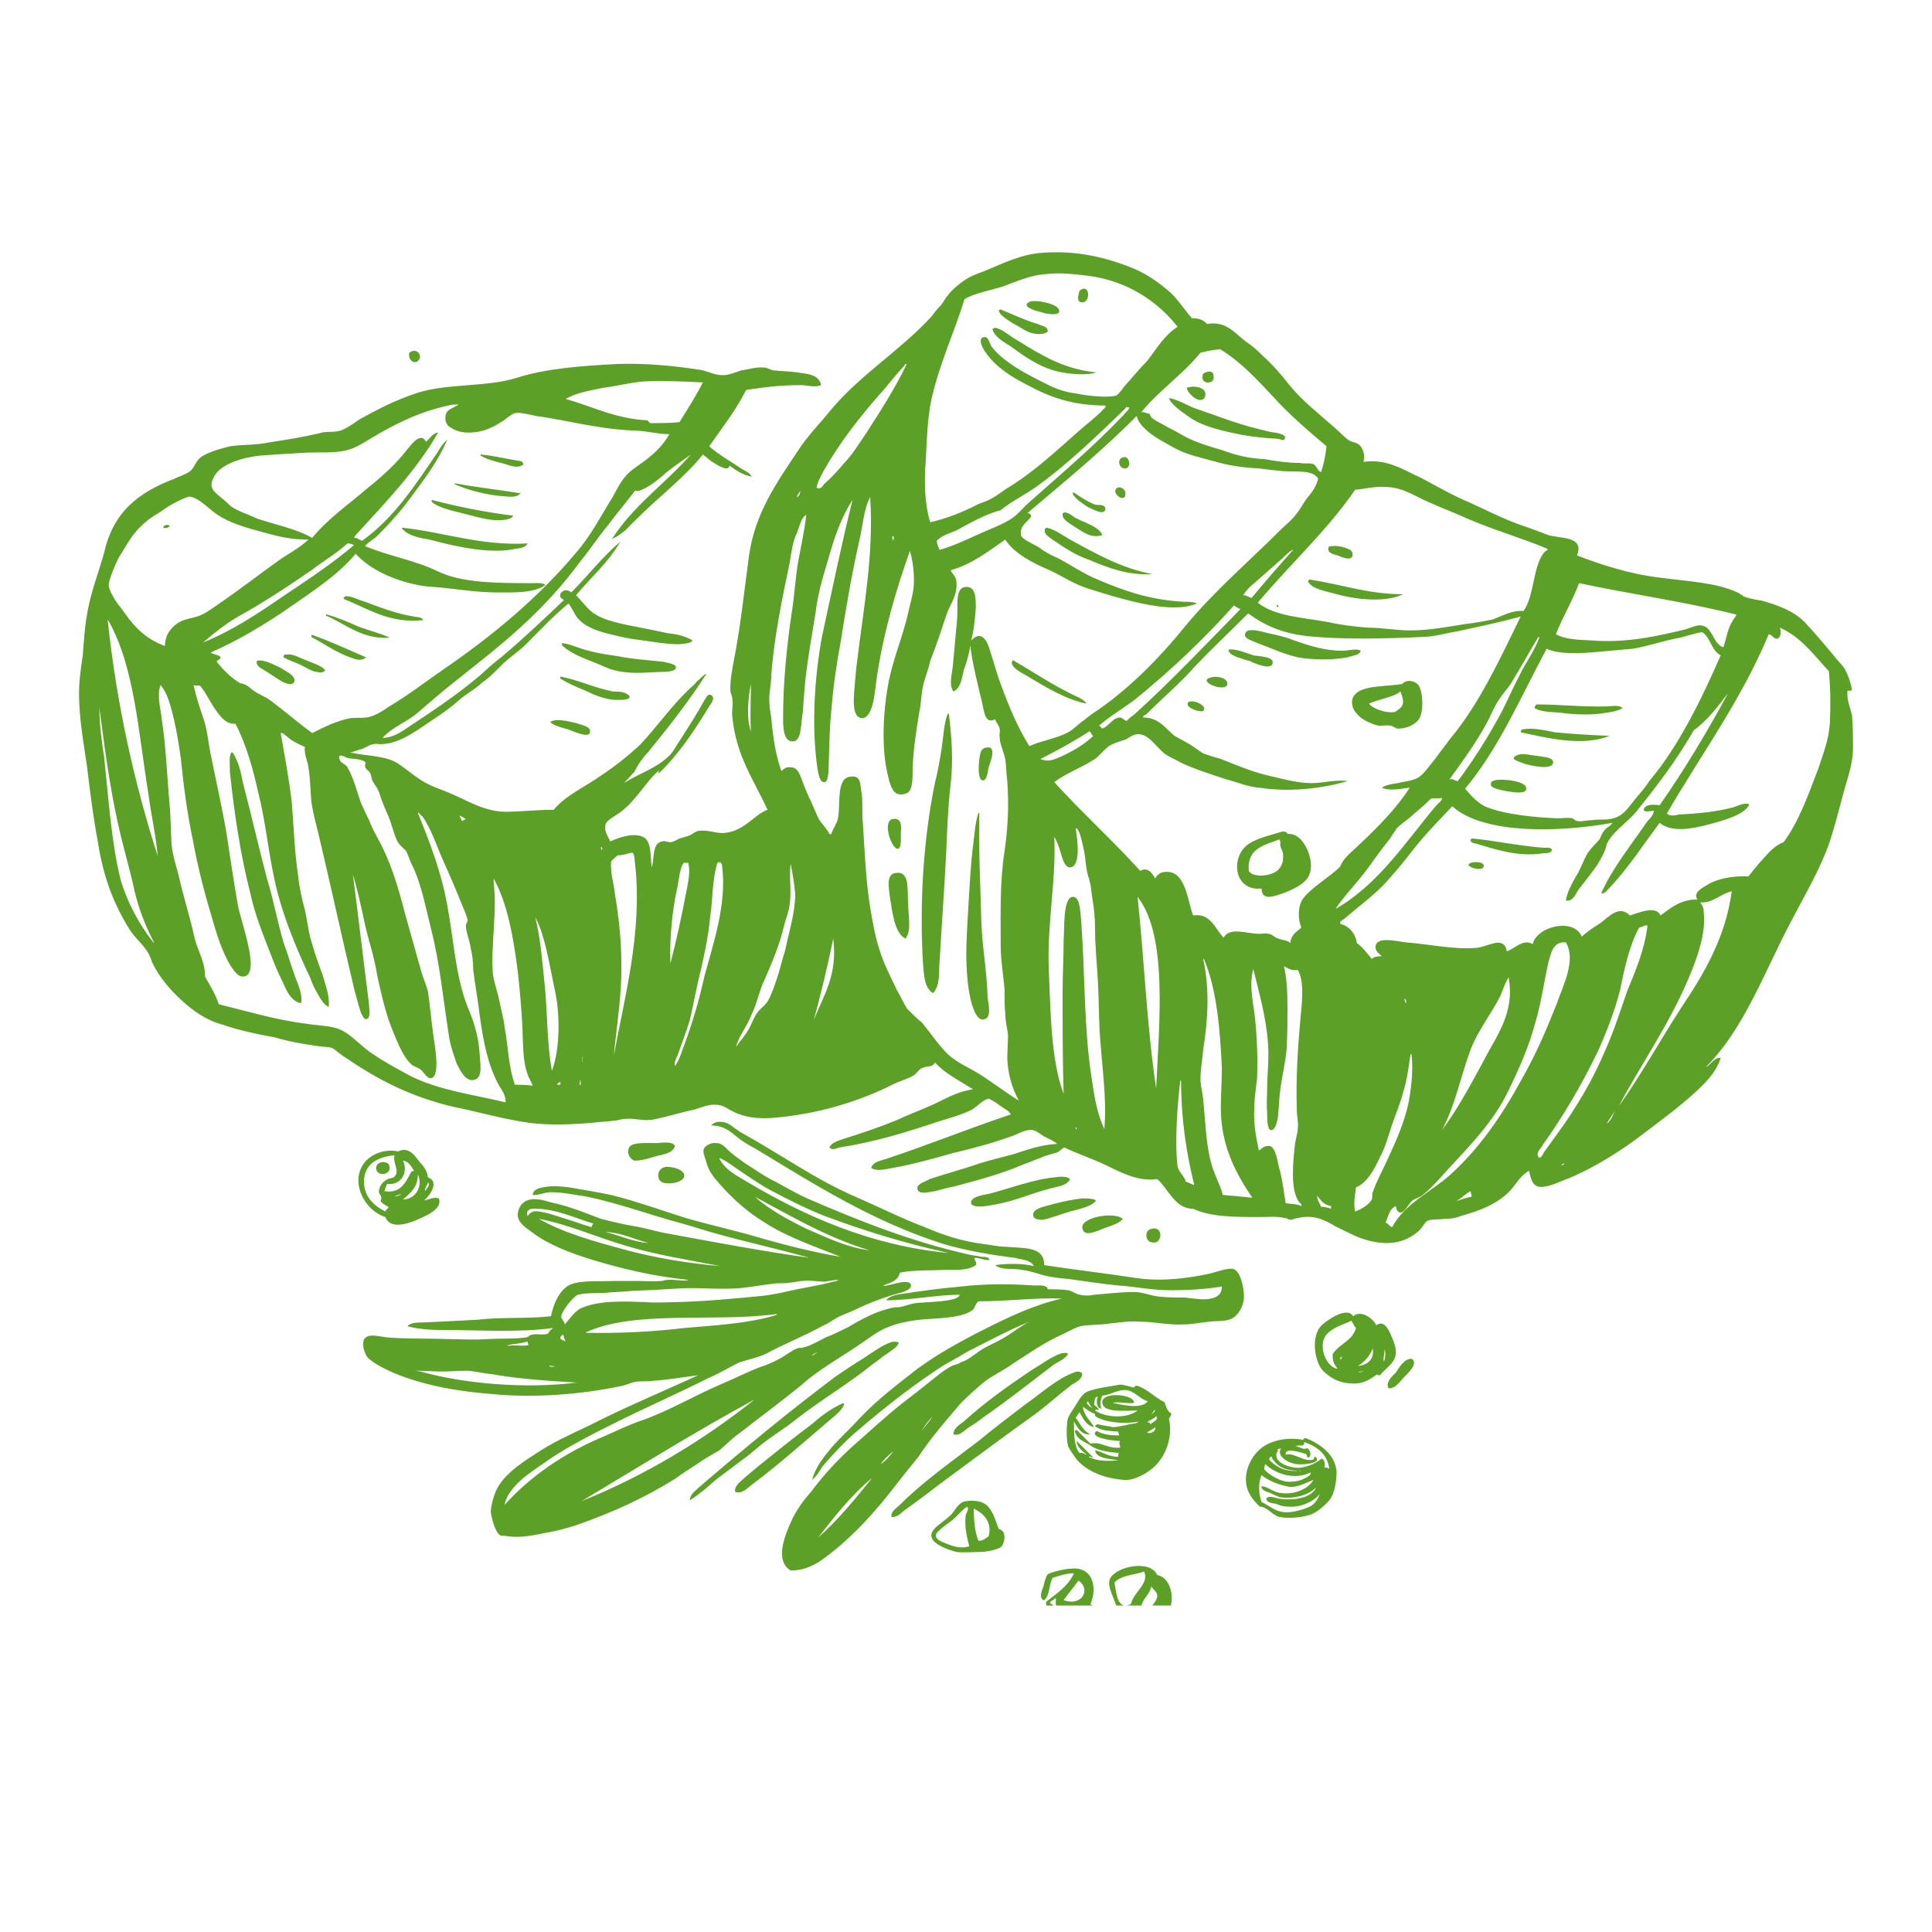 <svg xmlns="http://www.w3.org/2000/svg" xmlns:xlink="http://www.w3.org/1999/xlink" width="40" zoomAndPan="magnify" viewBox="0 0 30 30" height="40" preserveAspectRatio="xMidYMid meet" version="1.0"><defs><clipPath id="c3bb5d1750"><path d="M 1.211 3.879 L 28.789 3.879 L 28.789 24.93 L 1.211 24.93 Z M 1.211 3.879 " clip-rule="nonzero"/></clipPath></defs><g clip-path="url(#c3bb5d1750)"><path fill="#5ca027" d="M 16.762 4.516 C 16.934 4.371 16.945 4.746 16.773 4.688 C 16.719 4.672 16.746 4.574 16.762 4.516 Z M 20.266 22.332 C 20.281 22.332 20.281 22.332 20.281 22.332 C 20.496 22.418 20.738 22.59 20.754 22.852 C 20.754 22.992 20.727 23.195 20.641 23.297 C 20.566 23.383 20.438 23.496 20.336 23.523 C 20.195 23.566 20.023 23.582 19.863 23.555 C 19.75 23.523 19.676 23.395 19.562 23.395 C 19.461 23.297 19.359 23.18 19.348 23.008 C 19.332 22.82 19.434 22.621 19.547 22.52 C 19.691 22.375 19.98 22.305 20.238 22.359 C 20.238 22.332 20.266 22.332 20.266 22.332 Z M 20.121 22.461 C 20.18 22.461 20.238 22.52 20.293 22.488 C 20.336 22.488 20.383 22.621 20.309 22.633 C 20.293 22.621 20.293 22.59 20.281 22.578 C 20.223 22.562 19.938 22.461 19.965 22.59 C 20.094 22.547 20.238 22.707 20.395 22.664 C 20.41 22.648 20.395 22.621 20.426 22.621 C 20.539 22.719 20.25 22.75 20.121 22.734 C 19.98 22.707 19.82 22.605 19.891 22.488 C 19.879 22.488 19.863 22.504 19.836 22.504 C 19.863 22.547 19.805 22.547 19.82 22.605 C 19.82 22.719 20.023 22.793 20.164 22.793 C 20.336 22.777 20.453 22.707 20.523 22.648 C 20.566 22.664 20.582 22.734 20.566 22.793 C 20.609 22.777 20.625 22.805 20.641 22.805 C 20.609 22.578 20.453 22.461 20.25 22.391 C 20.266 22.488 20.164 22.418 20.121 22.461 Z M 20.164 22.836 C 20.18 22.836 20.195 22.852 20.195 22.836 C 20.18 22.836 20.164 22.836 20.152 22.836 C 19.965 22.836 19.848 22.777 19.777 22.676 C 19.762 22.664 19.75 22.648 19.75 22.621 L 19.734 22.621 C 19.719 22.633 19.707 22.633 19.707 22.664 C 19.793 22.762 19.949 22.863 20.164 22.836 Z M 19.633 22.82 C 19.719 22.906 19.891 23.023 20.051 23.008 C 20.109 23.008 20.195 22.992 20.238 22.965 C 20.293 22.938 20.367 22.906 20.352 22.863 C 20.094 22.992 19.793 22.879 19.648 22.734 C 19.633 22.762 19.633 22.793 19.633 22.82 Z M 19.879 23.25 C 19.836 23.238 19.777 23.207 19.719 23.18 C 19.664 23.164 19.578 23.137 19.59 23.078 C 19.676 23.078 19.762 23.164 19.863 23.18 C 20.109 23.223 20.324 23.109 20.395 22.98 C 20.281 23.023 20.109 23.121 19.98 23.078 C 19.836 23.051 19.676 22.98 19.59 22.906 C 19.531 23.035 19.547 23.207 19.59 23.324 C 19.691 23.367 19.793 23.469 19.938 23.48 C 20.051 23.496 20.25 23.438 20.336 23.395 C 20.426 23.352 20.469 23.266 20.496 23.195 C 20.41 23.309 20.207 23.41 20.008 23.395 C 19.949 23.395 19.879 23.383 19.82 23.352 C 19.762 23.34 19.664 23.34 19.664 23.266 C 19.707 23.223 19.777 23.25 19.836 23.266 C 20.078 23.309 20.367 23.266 20.438 23.094 C 20.336 23.207 20.109 23.281 19.879 23.25 Z M 18.184 21.945 C 18.195 21.988 18.168 21.988 18.152 22.031 C 18.211 22.316 18.109 22.59 17.938 22.762 C 17.836 22.863 17.621 22.992 17.465 22.98 C 17.191 22.965 16.891 22.863 16.719 22.664 C 16.676 22.605 16.617 22.52 16.586 22.461 C 16.559 22.359 16.559 22.188 16.574 22.059 C 16.586 21.988 16.645 21.914 16.688 21.844 C 16.746 21.758 16.789 21.656 16.875 21.613 C 17.004 21.555 17.25 21.527 17.391 21.5 C 17.449 21.5 17.523 21.527 17.594 21.543 C 17.621 21.555 17.609 21.516 17.652 21.516 C 17.824 21.57 17.926 21.699 18.082 21.773 C 18.109 21.844 18.125 21.914 18.184 21.945 Z M 17.492 21.586 C 17.363 21.57 17.262 21.656 17.117 21.672 C 17.09 21.73 17.074 21.828 17.105 21.871 C 17.02 21.871 17.02 21.742 17.047 21.688 C 16.988 21.688 17.004 21.758 16.988 21.801 C 17.004 21.844 17.047 21.844 17.062 21.887 C 17.047 21.902 17.02 21.871 17.004 21.902 C 17.164 22.016 17.508 22.031 17.664 21.902 C 17.492 21.902 17.133 21.945 17.117 21.785 C 17.09 21.602 17.621 21.645 17.609 21.785 C 17.523 21.801 17.363 21.758 17.277 21.785 C 17.434 21.816 17.723 21.887 17.824 21.758 C 17.707 21.73 17.621 21.602 17.492 21.586 Z M 16.961 21.859 C 16.918 21.828 16.918 21.785 16.891 21.758 C 16.891 21.773 16.875 21.773 16.875 21.785 C 16.891 21.816 16.934 21.859 16.961 21.859 Z M 16.762 22.562 C 16.816 22.547 16.848 22.59 16.875 22.59 C 16.816 22.535 16.719 22.477 16.719 22.375 C 16.805 22.461 16.891 22.547 16.977 22.633 C 16.945 22.633 16.918 22.605 16.902 22.621 C 17.031 22.691 17.207 22.691 17.363 22.676 C 17.219 22.648 17.02 22.648 17.004 22.52 C 17.133 22.547 17.207 22.621 17.363 22.621 C 17.363 22.605 17.363 22.562 17.379 22.562 C 17.191 22.547 17.02 22.52 16.918 22.434 C 16.816 22.375 16.719 22.348 16.688 22.219 C 16.703 22.219 16.703 22.203 16.719 22.203 C 16.789 22.273 16.859 22.348 16.934 22.418 C 17.09 22.375 17.207 22.504 17.391 22.477 C 17.406 22.461 17.363 22.418 17.391 22.375 C 17.262 22.375 16.891 22.316 17.031 22.219 C 17.117 22.273 17.234 22.289 17.379 22.289 C 17.379 22.273 17.363 22.246 17.363 22.23 C 17.234 22.219 17.09 22.219 17.004 22.145 C 17.031 22.09 17.09 22.133 17.133 22.133 C 17.176 22.145 17.234 22.145 17.277 22.16 C 17.379 22.16 17.422 22.133 17.477 22.133 C 17.562 22.102 17.637 22.117 17.68 22.074 C 17.465 22.117 17.148 22.09 17.004 21.988 C 17.004 21.988 17.004 21.973 17.004 21.957 C 16.934 21.93 16.875 21.887 16.816 21.844 C 16.832 21.988 16.934 22.059 16.988 22.16 C 16.859 22.133 16.816 22.016 16.762 21.93 C 16.746 21.957 16.719 21.988 16.703 22.016 C 16.773 22.102 16.816 22.219 16.934 22.273 C 16.789 22.289 16.73 22.16 16.676 22.074 C 16.676 22.246 16.676 22.461 16.762 22.562 Z M 17.879 21.957 C 17.91 21.945 17.953 21.902 17.926 21.887 C 17.926 21.914 17.895 21.93 17.879 21.957 Z M 17.809 22.09 C 17.852 22.074 17.852 22.102 17.867 22.117 C 17.895 22.074 17.996 22.059 17.953 21.988 C 17.926 22.031 17.852 22.047 17.809 22.09 Z M 17.809 22.246 C 17.895 22.273 17.953 22.203 17.938 22.16 C 17.895 22.203 17.836 22.219 17.809 22.246 Z M 21.012 20.438 C 21.129 20.336 21.316 20.465 21.371 20.578 C 21.488 20.492 21.559 20.637 21.602 20.738 C 21.645 20.836 21.703 20.969 21.66 21.082 C 21.617 21.199 21.473 21.285 21.43 21.355 C 21.402 21.355 21.387 21.355 21.387 21.34 C 21.273 21.414 21.184 21.484 21.027 21.484 C 20.812 21.484 20.684 21.414 20.555 21.297 C 20.426 21.184 20.336 20.766 20.523 20.578 C 20.598 20.508 20.914 20.277 21.012 20.438 Z M 20.598 20.723 C 20.453 20.895 20.598 21.238 20.77 21.254 C 20.727 21.199 20.684 21.141 20.695 21.023 C 20.797 20.867 21 20.824 21.055 20.621 C 21.027 20.594 21.012 20.551 20.984 20.508 C 20.867 20.566 20.695 20.609 20.598 20.723 Z M 21.086 21.211 C 21.23 21.199 21.344 21.109 21.316 20.938 C 21.273 21.055 21.184 21.152 21.086 21.211 Z M 21.488 21.141 C 21.516 21.098 21.516 20.98 21.5 20.953 C 21.5 21.023 21.473 21.098 21.488 21.141 Z M 20.824 21.109 C 20.824 21.082 20.84 21.082 20.84 21.066 C 20.812 21.066 20.797 21.109 20.824 21.109 Z M 21.184 21.285 C 21.156 21.297 21.113 21.297 21.086 21.312 C 21.129 21.312 21.156 21.297 21.184 21.285 Z M 15.984 20.523 C 15.641 20.664 15.324 20.836 15.008 20.996 C 14.848 21.098 14.691 21.168 14.547 21.27 C 14.117 21.555 13.699 21.887 13.312 22.219 C 13.109 22.391 12.938 22.578 12.766 22.777 C 12.723 22.852 12.68 22.922 12.609 22.98 C 12.664 22.777 12.793 22.621 12.926 22.461 C 13.055 22.316 13.211 22.176 13.34 22.031 C 13.613 21.742 13.93 21.5 14.246 21.254 C 14.562 21.023 14.922 20.824 15.293 20.637 C 15.668 20.449 16.055 20.262 16.488 20.164 C 16.07 20.148 15.641 20.207 15.195 20.207 C 15.152 20.234 15.137 20.305 15.109 20.336 C 14.977 20.449 14.676 20.465 14.445 20.48 C 14.203 20.492 13.957 20.535 13.785 20.609 C 13.672 20.652 13.543 20.738 13.426 20.824 C 13.098 21.055 12.723 21.254 12.434 21.516 C 12.117 21.773 11.789 22.016 11.473 22.262 C 11.371 22.332 11.273 22.434 11.172 22.52 C 11.055 22.59 10.941 22.648 10.824 22.734 C 10.711 22.805 10.598 22.879 10.48 22.965 C 10.02 23.25 9.531 23.48 8.945 23.684 C 8.812 23.727 8.656 23.77 8.5 23.797 C 8.281 23.84 8.094 23.883 7.879 23.855 C 7.836 23.84 7.793 23.855 7.766 23.84 C 7.695 23.797 7.637 23.598 7.621 23.48 C 7.621 23.395 7.652 23.281 7.68 23.207 C 7.766 22.938 8.066 22.734 8.312 22.578 C 8.57 22.402 8.859 22.273 9.129 22.145 C 9.719 21.844 10.281 21.613 10.84 21.355 C 10.609 21.383 10.379 21.426 10.137 21.441 C 10.051 21.457 9.965 21.441 9.863 21.457 C 9.793 21.469 9.707 21.516 9.621 21.527 C 9.059 21.645 8.324 21.715 7.621 21.645 C 7.062 21.602 6.543 21.5 6.098 21.312 C 5.969 21.254 5.797 21.168 5.711 21.082 C 5.652 21.012 5.582 20.793 5.711 20.75 C 5.77 20.723 5.898 20.75 5.996 20.766 C 6.301 20.793 6.66 20.781 6.945 20.793 C 7.133 20.793 7.348 20.809 7.562 20.793 C 7.781 20.781 8.008 20.793 8.184 20.766 C 8.211 20.75 8.238 20.723 8.27 20.723 C 8.355 20.707 8.441 20.738 8.512 20.707 C 8.527 20.664 8.555 20.652 8.586 20.621 C 8.066 20.695 7.434 20.652 6.859 20.652 C 6.672 20.652 6.488 20.637 6.328 20.594 C 6.371 20.535 6.488 20.535 6.574 20.535 C 6.848 20.523 7.133 20.508 7.422 20.492 C 7.793 20.449 8.195 20.48 8.555 20.438 C 8.598 20.234 8.684 20.047 8.828 19.961 C 8.988 19.875 9.262 19.902 9.52 19.891 C 9.633 19.891 9.762 19.891 9.891 19.891 C 10.02 19.891 10.152 19.902 10.266 19.891 C 10.293 19.891 10.324 19.875 10.352 19.875 C 10.465 19.859 10.598 19.902 10.695 19.875 C 10.137 19.816 9.66 19.703 9.188 19.559 C 8.859 19.457 8.512 19.328 8.254 19.129 C 8.152 19.055 8.039 18.984 8.039 18.855 C 8.055 18.695 8.168 18.598 8.355 18.625 C 8.426 18.625 8.527 18.668 8.613 18.684 C 8.859 18.738 9.102 18.84 9.332 18.926 C 9.504 18.969 9.676 19.012 9.863 19.043 C 10.035 19.07 10.207 19.129 10.379 19.156 C 11.156 19.301 11.859 19.43 12.566 19.531 C 12.062 19.387 11.574 19.285 11.07 19.141 C 10.914 19.098 10.754 19.043 10.598 19 C 10.105 18.871 9.648 18.695 9.117 18.582 C 8.93 18.555 8.742 18.512 8.555 18.512 C 8.453 18.512 8.355 18.566 8.27 18.555 C 8.281 18.453 8.41 18.438 8.5 18.426 C 8.613 18.41 8.742 18.426 8.844 18.438 C 9.074 18.48 9.289 18.512 9.488 18.555 C 9.879 18.652 10.281 18.797 10.652 18.914 C 11.043 19.027 11.445 19.113 11.832 19.23 C 12.234 19.344 12.637 19.445 13.055 19.516 C 12.664 19.359 12.234 19.215 11.875 18.984 C 11.617 18.828 11.387 18.625 11.184 18.395 C 11.086 18.281 11 18.195 10.957 18.008 C 10.941 17.965 10.914 17.895 10.926 17.848 C 10.941 17.793 11.043 17.734 11.129 17.75 C 11.227 17.75 11.285 17.848 11.359 17.906 C 11.43 17.965 11.516 18.023 11.574 18.066 C 11.73 18.164 11.891 18.281 12.047 18.352 C 12.203 18.438 12.379 18.539 12.535 18.609 C 13.34 18.957 14.16 19.285 15.078 19.488 C 15.137 19.5 15.18 19.5 15.238 19.516 C 15.281 19.516 15.352 19.516 15.367 19.559 C 15.324 19.586 15.223 19.531 15.137 19.531 C 15.109 19.547 15.18 19.602 15.152 19.645 C 15.035 19.73 14.848 19.719 14.676 19.719 C 14.434 19.73 14.172 19.719 13.973 19.762 C 13.945 19.891 13.828 19.918 13.715 19.961 C 13.77 19.992 14.102 19.832 14.145 19.949 C 14.16 20.047 13.957 20.078 13.871 20.105 C 13.641 20.176 13.457 20.25 13.254 20.348 C 13.168 20.391 13.055 20.422 12.965 20.48 C 12.91 20.508 12.867 20.551 12.793 20.578 C 12.508 20.738 12.176 20.867 11.891 21.023 C 11.758 21.082 11.629 21.109 11.488 21.152 C 11.328 21.227 11.172 21.328 11 21.398 C 10.512 21.645 9.992 21.871 9.504 22.117 C 9.188 22.273 8.859 22.445 8.57 22.633 C 8.426 22.734 8.27 22.836 8.141 22.938 C 8.008 23.051 7.867 23.195 7.836 23.367 C 8.238 22.922 8.758 22.562 9.375 22.305 C 9.574 22.219 9.777 22.117 9.992 22.047 C 10.395 21.902 10.781 21.672 11.184 21.5 C 11.387 21.414 11.586 21.312 11.805 21.227 C 11.902 21.199 12.004 21.152 12.105 21.098 C 12.191 21.055 12.293 20.969 12.379 20.938 C 12.406 20.922 12.449 20.938 12.477 20.922 C 12.594 20.895 12.707 20.824 12.824 20.766 C 12.938 20.723 13.055 20.664 13.168 20.609 C 13.383 20.48 13.629 20.348 13.871 20.305 C 13.902 20.293 13.945 20.305 13.988 20.293 C 14.059 20.277 14.129 20.25 14.219 20.234 C 14.375 20.219 14.562 20.219 14.719 20.191 C 14.793 20.176 14.879 20.164 14.906 20.105 C 14.531 20.105 14.145 20.191 13.758 20.191 C 13.816 20.121 13.914 20.105 14.016 20.09 C 14.305 20.047 14.605 20.004 14.922 19.977 C 15.281 19.934 15.684 19.934 16.055 19.961 C 16.156 19.961 16.258 19.949 16.27 20.02 C 16.402 20.02 16.488 20.02 16.586 20.035 C 16.66 20.047 16.719 20.105 16.773 20.105 C 16.832 20.121 16.918 20.121 16.988 20.105 C 17.176 20.09 17.406 20.062 17.609 20.062 C 17.75 20.062 17.867 20.121 17.996 20.133 C 18.109 20.148 18.285 20.148 18.398 20.148 C 18.543 20.164 18.699 20.191 18.801 20.164 C 18.887 20.148 18.973 20.105 18.973 19.977 C 18.715 20.02 18.441 20.035 18.168 20.035 C 17.895 20.035 17.621 19.977 17.363 19.961 C 17.09 19.934 16.832 19.891 16.586 19.859 C 16.445 19.848 16.328 19.832 16.215 19.805 C 16.098 19.773 15.984 19.73 15.871 19.719 C 15.727 19.688 15.555 19.73 15.453 19.645 C 15.641 19.617 15.883 19.617 16.055 19.66 C 16 19.559 15.855 19.559 15.754 19.531 C 15.395 19.488 14.977 19.414 14.648 19.316 C 13.555 18.969 12.652 18.395 11.73 17.836 C 11.645 17.793 11.543 17.734 11.457 17.664 C 11.328 17.562 11.242 17.477 11.043 17.477 C 11.113 17.391 11.242 17.418 11.301 17.445 C 11.387 17.492 11.457 17.562 11.543 17.605 C 12.117 17.922 12.652 18.309 13.281 18.582 C 13.641 18.738 13.988 18.914 14.359 19.055 C 14.633 19.172 14.922 19.273 15.266 19.316 C 15.379 19.328 15.496 19.359 15.609 19.359 C 15.898 19.387 16.215 19.344 16.215 19.645 C 16.703 19.719 17.176 19.773 17.664 19.848 C 18.055 19.902 18.457 19.848 18.801 19.773 C 18.902 19.746 19.059 19.688 19.145 19.703 C 19.262 19.73 19.316 19.992 19.316 20.133 C 19.316 20.293 19.215 20.438 19.117 20.48 C 19.016 20.523 18.902 20.508 18.773 20.523 C 18.641 20.535 18.512 20.566 18.371 20.566 C 18.152 20.578 17.926 20.523 17.695 20.523 C 17.551 20.508 17.391 20.535 17.234 20.551 C 17.074 20.578 16.902 20.566 16.773 20.594 C 16.676 20.621 16.559 20.695 16.457 20.738 C 16.184 20.867 15.984 21.012 15.738 21.168 C 15.598 21.27 15.453 21.34 15.324 21.426 C 15.195 21.527 15.035 21.672 14.922 21.785 C 14.691 22.059 14.461 22.316 14.262 22.621 C 14.145 22.762 14.031 22.906 13.93 23.035 C 13.598 23.469 13.254 23.855 12.809 24.188 C 12.68 24.285 12.508 24.387 12.277 24.387 C 12.02 24.23 12.191 23.828 12.305 23.582 C 12.391 23.41 12.492 23.281 12.594 23.164 C 12.809 22.879 13.012 22.664 13.254 22.445 C 13.512 22.219 13.727 22.016 14.016 21.785 C 14.145 21.688 14.273 21.586 14.402 21.484 C 14.531 21.383 14.676 21.254 14.805 21.199 C 14.848 21.184 14.879 21.184 14.922 21.152 C 15.023 21.125 15.121 21.039 15.223 20.969 C 15.336 20.895 15.453 20.852 15.555 20.793 C 15.711 20.707 15.84 20.594 15.984 20.523 Z M 11.172 17.992 C 11.258 18.164 11.43 18.25 11.602 18.352 C 12.492 18.883 13.527 19.344 14.734 19.457 C 14.031 19.301 13.426 19.113 12.809 18.883 C 12.52 18.77 12.234 18.625 11.961 18.48 C 11.832 18.41 11.703 18.324 11.574 18.238 C 11.457 18.164 11.301 18.035 11.172 17.98 Z M 12.535 19.086 C 12.836 19.215 13.152 19.371 13.5 19.414 C 12.836 19.215 12.262 18.871 11.719 18.582 C 11.945 18.781 12.234 18.941 12.535 19.086 Z M 8.324 18.77 C 8.238 18.754 8.152 18.797 8.195 18.883 C 8.227 18.828 8.281 18.797 8.367 18.812 C 8.5 18.828 8.641 18.883 8.785 18.926 C 8.93 18.969 9.074 19.027 9.188 19.055 C 9.188 19.012 9.215 19.012 9.215 19 C 8.957 18.926 8.641 18.77 8.324 18.77 Z M 9.691 19.402 C 10.164 19.531 10.684 19.617 11.184 19.66 C 10.668 19.559 10.195 19.488 9.719 19.344 C 9.273 19.215 8.828 19.012 8.367 18.926 C 8.742 19.141 9.215 19.273 9.691 19.402 Z M 10.066 19.301 C 9.848 19.242 9.648 19.141 9.402 19.129 C 9.621 19.184 9.836 19.285 10.066 19.301 Z M 12.809 19.902 C 12.695 19.902 12.578 19.875 12.465 19.891 C 12.391 19.891 12.32 19.918 12.25 19.918 C 12.176 19.934 12.09 19.918 12.004 19.934 C 11.859 19.949 11.719 19.977 11.574 19.992 C 11.258 20.035 10.914 19.992 10.598 20.004 C 10.352 20.02 10.066 20.035 9.777 20.047 C 9.648 20.062 9.488 20.062 9.375 20.078 C 9.23 20.078 9.074 20.078 8.973 20.105 C 8.902 20.133 8.715 20.363 8.715 20.449 C 8.715 20.48 8.77 20.523 8.77 20.566 C 8.859 20.465 8.93 20.348 9.043 20.305 C 9.316 20.191 9.691 20.207 10.035 20.219 C 10.18 20.234 10.352 20.219 10.512 20.219 C 10.957 20.207 11.414 20.164 11.848 20.121 C 11.988 20.105 12.117 20.078 12.25 20.047 C 12.492 19.992 12.723 19.961 12.938 19.902 C 12.965 19.902 13.039 19.875 13.012 19.875 C 12.938 19.875 12.879 19.891 12.809 19.902 Z M 9.086 20.695 C 9.605 20.707 10.137 20.68 10.625 20.621 C 11.129 20.578 11.617 20.551 12.047 20.422 C 12.062 20.406 12.09 20.406 12.047 20.406 C 11.086 20.535 9.836 20.336 9.086 20.695 Z M 8.699 20.781 C 8.715 20.809 8.758 20.809 8.785 20.836 C 8.758 20.793 8.758 20.75 8.742 20.723 C 8.727 20.738 8.699 20.75 8.699 20.781 Z M 8.195 20.836 C 8.184 20.836 8.184 20.836 8.168 20.836 C 8.082 20.867 7.938 20.867 7.867 20.895 C 7.879 20.895 7.895 20.895 7.91 20.895 C 8.008 20.883 8.141 20.91 8.211 20.883 C 8.195 20.867 8.195 20.852 8.195 20.836 Z M 12.609 21.055 C 12.637 21.039 12.695 20.996 12.695 20.996 C 12.664 21.012 12.621 21.023 12.609 21.055 Z M 8.57 21.211 C 8.57 21.211 8.527 21.199 8.527 21.211 C 8.555 21.238 8.672 21.211 8.57 21.211 Z M 7.652 21.34 C 7.508 21.328 7.363 21.285 7.234 21.285 C 7.105 21.285 7.004 21.297 6.848 21.297 C 6.758 21.297 6.586 21.285 6.5 21.285 C 6.371 21.27 6.531 21.297 6.531 21.297 C 7.191 21.484 8.141 21.57 8.957 21.469 C 8.512 21.441 8.066 21.414 7.652 21.34 Z M 9.031 23.309 C 10.035 22.906 10.941 22.348 11.719 21.73 C 10.797 22.23 9.922 22.777 9.031 23.309 Z M 14.316 22.219 C 14.359 22.145 14.445 22.059 14.477 22 C 14.418 22.059 14.348 22.145 14.316 22.219 Z M 13.672 22.734 C 13.758 22.691 13.828 22.59 13.871 22.535 C 13.801 22.59 13.727 22.664 13.672 22.734 Z M 12.707 23.871 C 13.023 23.598 13.297 23.25 13.543 22.949 C 13.227 23.207 12.953 23.555 12.707 23.871 Z M 5.941 11.457 C 6.113 11.457 6.242 11.355 6.371 11.27 C 6.746 11.023 7.105 10.781 7.449 10.492 C 7.562 10.391 7.664 10.293 7.781 10.207 C 8.125 9.918 8.441 9.617 8.758 9.316 C 8.613 9.258 8.758 9.098 8.871 9.199 C 9.129 8.941 9.348 8.652 9.633 8.41 C 9.445 8.738 9.172 8.969 8.945 9.242 C 9.031 9.328 9.086 9.414 9.188 9.5 C 9.375 9.645 9.66 9.688 9.949 9.746 C 10.094 9.773 10.238 9.805 10.367 9.832 C 10.512 9.848 10.641 9.875 10.754 9.945 C 10.711 10.004 10.609 9.988 10.551 10.004 C 10.336 10.004 10.121 9.961 9.906 9.934 C 9.777 9.918 9.648 9.891 9.52 9.859 C 9.289 9.805 9.102 9.746 8.973 9.602 C 8.914 9.531 8.887 9.445 8.828 9.371 C 8.598 9.559 8.383 9.789 8.168 10.004 C 8.066 10.105 7.938 10.191 7.824 10.293 C 7.723 10.391 7.621 10.508 7.492 10.594 C 7.391 10.695 7.25 10.766 7.133 10.867 C 7.02 10.969 6.902 11.055 6.773 11.141 C 6.531 11.297 6.227 11.555 5.91 11.555 C 5.867 11.555 5.84 11.543 5.812 11.555 C 5.754 11.555 5.695 11.598 5.625 11.629 C 5.566 11.641 5.508 11.672 5.438 11.684 C 5.684 11.742 5.996 11.73 6.184 11.859 C 6.355 11.973 6.488 12.102 6.672 12.188 C 6.758 12.23 6.859 12.262 6.961 12.305 C 7.207 12.402 7.508 12.605 7.852 12.605 C 8.082 12.605 8.324 12.574 8.598 12.574 C 8.785 12.348 9.086 12.219 9.332 12.043 C 9.547 11.902 9.746 11.742 9.934 11.57 C 10.207 11.281 10.41 10.98 10.695 10.707 C 10.738 10.664 10.781 10.637 10.824 10.578 C 10.867 10.551 10.914 10.48 10.969 10.465 C 10.711 10.867 10.41 11.254 10.105 11.629 C 10.066 11.684 10.008 11.73 9.977 11.785 C 9.922 11.844 9.891 11.914 9.848 11.988 C 9.793 12.043 9.746 12.102 9.691 12.16 C 9.934 12 10.207 11.93 10.41 11.715 C 10.465 11.656 10.512 11.555 10.566 11.484 C 10.695 11.281 10.824 11.082 10.941 10.867 C 10.969 10.836 10.984 10.766 11.043 10.793 C 11.113 10.836 11.043 10.926 11.012 10.969 C 10.797 11.324 10.539 11.715 10.238 12 C 10.207 12 10.223 11.988 10.238 11.957 C 10.02 12.145 9.879 12.434 9.621 12.621 C 9.562 12.664 9.418 12.734 9.402 12.805 C 9.375 12.906 9.445 12.992 9.477 13.066 C 9.574 13.02 9.82 12.922 9.977 12.992 C 10.121 13.051 10.094 13.281 10.121 13.469 C 10.164 13.336 10.121 13.094 10.281 13.066 C 10.324 13.051 10.367 13.078 10.41 13.078 C 10.438 13.078 10.496 13.051 10.551 13.02 C 10.598 13.008 10.652 12.992 10.695 12.977 C 10.738 12.965 10.781 12.922 10.824 12.906 C 10.957 12.879 11.055 12.922 11.184 12.934 C 11.531 12.949 11.703 12.648 11.918 12.574 C 11.703 12.102 11.43 11.742 11.371 11.125 C 11.359 11.039 11.387 10.953 11.371 10.852 C 11.371 10.824 11.359 10.793 11.344 10.75 C 11.328 10.594 11.371 10.391 11.402 10.219 C 11.5 9.719 11.559 9.156 11.629 8.641 C 11.719 7.965 12.074 7.477 12.379 7.016 C 12.535 6.77 12.738 6.57 12.91 6.355 C 13.371 5.809 13.988 5.434 14.461 4.918 C 14.504 4.859 14.547 4.805 14.59 4.762 C 14.648 4.703 14.676 4.629 14.719 4.586 C 14.777 4.5 14.934 4.371 15.035 4.316 C 15.109 4.27 15.207 4.242 15.309 4.199 C 15.555 4.098 15.871 3.941 16.184 3.926 C 16.719 3.883 17.191 4 17.609 4.172 C 17.809 4.258 17.969 4.371 18.125 4.5 C 18.285 4.629 18.383 4.805 18.512 4.945 C 18.613 4.934 18.699 4.977 18.742 5.031 C 19.043 4.977 19.172 5.176 19.348 5.305 C 19.434 5.363 19.52 5.434 19.59 5.508 C 19.75 5.652 19.891 5.809 20.023 5.98 C 20.207 6.211 20.48 6.426 20.711 6.629 C 20.797 6.699 20.883 6.801 20.957 6.844 C 21.012 6.871 21.07 6.871 21.113 6.914 C 21.172 6.973 21.199 7.074 21.172 7.172 C 21.543 7.117 21.805 7.305 22.062 7.418 C 22.305 7.547 22.551 7.691 22.824 7.805 C 23.082 7.922 23.328 8.051 23.613 8.152 C 23.742 8.195 23.887 8.25 24.043 8.309 C 24.246 8.367 24.605 8.324 24.488 8.625 C 24.863 8.77 25.309 8.914 25.77 8.969 C 26.199 9.027 26.645 9.043 26.977 9.199 C 27.02 9.215 27.062 9.258 27.105 9.273 C 27.191 9.301 27.293 9.316 27.363 9.328 C 27.621 9.402 27.852 9.488 28.023 9.66 C 28.184 9.832 28.328 10.004 28.484 10.191 C 28.527 10.25 28.586 10.305 28.629 10.363 C 28.688 10.449 28.73 10.578 28.758 10.707 C 28.742 10.738 28.699 10.723 28.688 10.723 C 28.672 10.867 28.73 10.98 28.758 11.109 C 28.773 11.281 28.773 11.457 28.773 11.629 C 28.773 11.871 28.672 12.129 28.613 12.359 C 28.543 12.621 28.484 12.848 28.414 13.066 C 28.254 13.523 28.023 13.898 27.824 14.285 C 27.395 15.09 27.09 15.969 26.488 16.57 C 26.559 16.543 26.617 16.414 26.719 16.426 C 26.676 16.57 26.59 16.688 26.488 16.801 C 26.199 17.102 25.84 17.359 25.496 17.621 C 25.18 17.863 24.777 18.121 24.359 18.297 C 24.23 18.34 24.031 18.453 23.887 18.426 C 23.785 18.395 23.773 18.297 23.742 18.18 C 23.613 18.25 23.543 18.383 23.457 18.48 C 23.27 18.684 22.996 18.797 22.68 18.883 C 22.609 18.914 22.523 18.926 22.434 18.926 C 22.348 18.941 22.234 18.926 22.164 18.957 C 22.121 18.984 22.09 19.055 22.047 19.098 C 21.816 19.316 21.516 19.359 21.141 19.23 C 21.012 19.184 20.883 19.113 20.738 19.043 C 20.566 18.941 20.395 18.855 20.152 18.914 C 20.109 18.914 20.078 18.941 20.035 18.941 C 20.008 18.941 19.992 18.914 19.949 18.914 C 19.836 18.883 19.691 18.898 19.562 18.898 C 19.172 18.898 18.801 18.898 18.527 18.77 C 18.238 18.77 18.141 18.453 17.969 18.309 C 17.68 18.352 17.406 18.207 17.176 18.094 C 16.961 17.992 16.746 17.922 16.531 17.82 C 16.5 17.82 16.457 17.879 16.414 17.895 C 16.328 17.922 16.242 17.938 16.156 17.98 C 16.07 18.008 15.984 18.051 15.898 18.078 C 15.566 18.223 15.195 18.324 14.805 18.426 C 14.734 18.438 14.621 18.469 14.52 18.496 C 14.418 18.512 14.246 18.555 14.246 18.453 C 14.23 18.383 14.391 18.34 14.434 18.309 C 14.691 18.223 14.965 18.152 15.207 18.066 C 15.395 18.008 15.582 17.965 15.738 17.922 C 15.969 17.848 16.156 17.777 16.414 17.762 C 16.371 17.719 16.301 17.691 16.215 17.648 C 16.141 17.605 16.07 17.531 15.984 17.547 C 15.91 17.547 15.781 17.621 15.695 17.648 C 15.41 17.75 15.094 17.836 14.793 17.906 C 14.488 17.992 14.188 18.078 13.855 18.137 C 13.758 18.152 13.629 18.195 13.527 18.137 C 13.555 18.035 13.684 18.023 13.77 17.992 C 14.418 17.777 15.051 17.52 15.695 17.305 C 15.668 17.246 15.598 17.219 15.539 17.176 C 15.48 17.129 15.41 17.086 15.352 17.059 C 15.25 17.086 15.18 17.176 15.094 17.23 C 14.949 17.305 14.75 17.359 14.562 17.418 C 14.086 17.578 13.586 17.734 13.023 17.82 C 12.98 17.836 12.926 17.863 12.879 17.82 C 12.91 17.734 13.039 17.707 13.125 17.676 C 13.398 17.59 13.656 17.504 13.93 17.391 C 14.086 17.316 14.273 17.246 14.434 17.176 C 14.664 17.074 14.836 16.957 15.109 16.914 C 14.906 16.785 14.676 16.672 14.52 16.5 C 14.461 16.586 14.402 16.543 14.316 16.586 C 14.273 16.598 14.23 16.672 14.188 16.699 C 14.086 16.758 13.973 16.785 13.855 16.844 C 13.34 17.102 12.695 17.305 11.988 17.359 C 11.758 17.375 11.559 17.348 11.387 17.262 C 11.285 17.219 11.227 17.129 11.012 17.16 C 10.941 17.176 10.867 17.203 10.781 17.23 C 10.625 17.262 10.48 17.305 10.309 17.348 C 10.238 17.359 10.152 17.391 10.078 17.391 C 9.949 17.402 9.836 17.359 9.707 17.375 C 9.633 17.375 9.605 17.402 9.531 17.402 C 9.434 17.418 9.316 17.418 9.203 17.434 C 8.887 17.461 8.527 17.477 8.211 17.434 C 7.793 17.375 7.422 17.262 7.047 17.188 C 6.371 17.031 5.855 16.758 5.352 16.414 C 5.281 16.371 5.207 16.297 5.152 16.27 C 5.078 16.254 4.992 16.254 4.922 16.242 C 4.703 16.211 4.461 16.168 4.273 16.109 C 3.973 16.055 3.699 15.996 3.453 15.91 C 3.195 15.84 2.996 15.695 2.809 15.523 C 2.637 15.363 2.465 15.164 2.363 14.945 C 2.348 14.902 2.336 14.859 2.305 14.805 C 2.234 14.676 2.105 14.574 2.02 14.445 C 1.773 14.055 1.602 13.625 1.516 13.051 C 1.445 12.676 1.398 12.289 1.355 11.93 C 1.301 11.543 1.227 11.168 1.227 10.766 C 1.227 10.566 1.258 10.363 1.285 10.176 C 1.301 9.977 1.312 9.773 1.344 9.586 C 1.398 9.215 1.531 8.898 1.617 8.582 C 1.758 7.949 2.148 7.648 2.707 7.434 C 2.793 7.391 2.91 7.359 2.965 7.305 C 3.023 7.246 3.039 7.172 3.098 7.117 C 3.195 7.031 3.398 6.973 3.57 6.93 C 3.758 6.902 3.973 6.914 4.172 6.871 C 4.445 6.828 4.734 6.785 5.008 6.715 C 5.094 6.699 5.207 6.715 5.293 6.684 C 5.379 6.656 5.496 6.57 5.582 6.512 C 5.867 6.355 6.141 6.211 6.488 6.098 C 6.945 5.953 7.562 6.012 8.023 5.867 C 8.469 5.723 9.031 5.68 9.59 5.652 C 10.035 5.637 10.453 5.68 10.84 5.738 C 10.969 5.75 11.086 5.824 11.199 5.824 C 11.301 5.836 11.414 5.781 11.516 5.75 C 11.617 5.738 11.746 5.695 11.859 5.707 C 11.918 5.707 11.945 5.738 12.004 5.75 C 12.148 5.766 12.305 5.766 12.449 5.793 C 12.578 5.809 12.723 5.836 12.75 5.98 C 12.652 6.023 12.551 5.98 12.434 5.98 C 12.133 5.98 11.859 6.012 11.586 6.055 C 11.43 6.367 11.215 6.641 11.012 6.93 C 11.156 7.059 11.359 7.172 11.531 7.289 C 11.586 7.316 11.645 7.348 11.672 7.402 C 11.531 7.375 11.43 7.305 11.328 7.23 C 11.312 7.332 11.156 7.23 11.086 7.188 C 11.012 7.145 10.957 7.086 10.914 7.059 C 10.609 7.434 10.223 7.719 9.879 8.066 C 9.82 8.121 9.762 8.18 9.707 8.238 C 9.648 8.281 9.59 8.336 9.504 8.367 C 9.836 7.848 10.336 7.504 10.727 7.059 C 10.609 7.145 10.48 7.23 10.352 7.332 C 10.238 7.434 10.105 7.547 9.965 7.605 C 9.934 7.617 9.906 7.633 9.863 7.617 C 9.719 7.805 9.574 7.977 9.434 8.164 C 9.289 8.336 9.16 8.539 9.016 8.711 C 8.742 9.086 8.426 9.43 8.094 9.73 C 7.75 10.047 7.391 10.32 7.031 10.609 C 6.848 10.75 6.672 10.91 6.5 11.055 C 6.328 11.211 6.098 11.281 5.941 11.457 Z M 16.918 4.285 C 16.703 4.258 16.445 4.227 16.227 4.258 C 16.012 4.27 15.781 4.371 15.582 4.445 C 15.367 4.516 15.152 4.543 14.977 4.645 C 14.82 5.16 14.59 5.637 14.461 6.211 C 14.402 6.5 14.391 6.828 14.375 7.16 C 14.348 7.488 14.359 7.836 14.445 8.109 C 14.707 8.051 14.949 7.949 15.152 7.848 C 15.223 7.805 15.309 7.793 15.379 7.75 C 15.465 7.707 15.539 7.648 15.625 7.59 C 16.055 7.332 16.402 7 16.762 6.684 C 16.891 6.57 17.031 6.469 17.133 6.355 C 17.148 6.34 17.176 6.324 17.164 6.297 C 16.66 6.297 16.301 6.168 15.957 5.98 C 15.727 5.867 15.453 5.695 15.309 5.477 C 15.281 5.449 15.152 5.234 15.293 5.234 C 15.352 5.234 15.367 5.336 15.395 5.379 C 15.582 5.621 15.91 5.793 16.199 5.938 C 16.344 6.012 16.488 6.082 16.703 6.109 C 16.848 6.141 17.191 6.184 17.336 6.141 C 17.363 6.125 17.422 6.055 17.449 6.012 C 17.578 5.867 17.695 5.723 17.809 5.609 C 17.969 5.406 18.066 5.219 18.285 5.074 C 17.996 4.703 17.535 4.371 16.918 4.285 Z M 19.777 6.168 C 19.52 5.895 19.273 5.621 18.945 5.422 C 18.844 5.434 18.742 5.449 18.641 5.477 C 18.371 5.809 17.996 6.066 17.723 6.398 C 17.766 6.398 17.793 6.414 17.852 6.426 C 17.852 6.441 17.867 6.457 17.879 6.484 C 17.953 6.543 18.055 6.586 18.125 6.629 C 18.211 6.672 18.312 6.727 18.383 6.77 C 18.57 6.871 18.773 6.93 18.973 6.988 C 19.203 7.074 19.391 7.117 19.633 7.129 C 19.805 7.16 19.992 7.188 20.18 7.188 C 20.238 7.203 20.324 7.188 20.383 7.203 C 20.438 7.215 20.453 7.305 20.512 7.332 C 20.555 7.215 20.582 7.074 20.598 6.93 C 20.309 6.684 20.023 6.441 19.777 6.168 Z M 14.043 5.68 C 13.914 5.809 13.801 5.969 13.672 6.109 C 13.355 6.469 13.039 6.871 12.793 7.305 C 12.75 7.391 12.695 7.477 12.68 7.574 C 12.738 7.605 12.781 7.547 12.793 7.52 C 12.91 7.418 13.012 7.305 13.098 7.203 C 13.238 7.059 13.34 6.887 13.457 6.715 C 13.672 6.383 13.902 6.023 14.074 5.664 L 14.074 5.652 C 14.059 5.652 14.043 5.664 14.043 5.68 Z M 10.008 5.922 C 9.793 5.938 9.574 5.996 9.359 6.023 C 9.16 6.066 8.945 6.098 8.785 6.195 C 9.203 6.312 9.547 6.5 10.051 6.527 C 10.078 6.543 10.078 6.57 10.105 6.57 C 10.25 6.57 10.41 6.57 10.551 6.555 C 10.668 6.367 10.812 6.141 10.914 5.938 C 10.609 5.922 10.293 5.91 10.008 5.922 Z M 6.961 6.297 C 6.5 6.398 6.129 6.586 5.77 6.801 C 5.652 6.871 5.523 6.957 5.395 6.988 C 5.207 7.043 4.949 7.016 4.719 7.031 C 4.488 7.043 4.246 7.059 4.043 7.074 C 3.77 7.102 3.426 7.203 3.324 7.402 C 3.227 7.574 3.324 7.633 3.441 7.734 C 3.5 7.777 3.539 7.82 3.586 7.863 C 3.715 7.949 3.871 7.992 3.988 8.051 C 4.289 8.152 4.59 8.207 4.848 8.352 C 5.094 8.051 5.41 7.836 5.695 7.59 C 5.91 7.418 6.141 7.215 6.316 6.988 C 6.387 6.902 6.531 6.699 6.617 6.859 C 6.672 6.812 6.715 6.727 6.805 6.715 C 6.457 7.316 5.984 7.805 5.523 8.309 C 5.523 8.324 5.48 8.336 5.508 8.352 C 5.555 8.352 5.598 8.395 5.625 8.395 C 6.113 8.051 6.457 7.52 6.789 7.031 C 6.832 6.957 6.875 6.887 6.945 6.828 C 6.805 7.16 6.586 7.445 6.371 7.734 C 6.215 7.949 6.043 8.137 5.855 8.324 C 5.797 8.379 5.727 8.41 5.668 8.48 C 6.055 8.641 6.43 8.695 6.789 8.867 C 7.16 9.055 7.738 9.055 8.27 9.055 C 8.34 9.055 8.426 9.043 8.469 9.086 C 8.27 9.215 7.98 9.199 7.707 9.199 C 7.434 9.199 7.148 9.156 6.902 9.129 C 6.758 9.113 6.629 9.113 6.5 9.086 C 6.113 9.012 5.738 8.84 5.523 8.598 C 5.238 8.941 4.848 9.184 4.477 9.445 C 4.102 9.703 3.699 9.945 3.27 10.133 C 3.312 10.164 3.398 10.164 3.426 10.207 C 3.426 10.25 3.355 10.25 3.367 10.277 C 3.469 10.406 3.586 10.52 3.727 10.609 C 3.844 10.621 3.887 10.695 3.957 10.738 C 4.043 10.793 4.129 10.824 4.203 10.879 C 4.418 11.039 4.633 11.227 4.848 11.383 C 5.051 11.281 5.223 11.195 5.438 11.152 C 5.523 11.141 5.609 11.152 5.695 11.141 C 5.797 11.125 5.926 11.055 6.027 10.98 C 6.344 10.793 6.617 10.578 6.891 10.391 C 7.664 9.859 8.367 9.273 8.945 8.582 C 9.172 8.324 9.332 8.008 9.52 7.707 C 9.574 7.605 9.633 7.488 9.707 7.402 C 9.793 7.289 9.949 7.215 10.078 7.102 C 10.207 7 10.309 6.887 10.395 6.742 C 10.207 6.742 10.008 6.684 9.805 6.684 C 9.262 6.656 8.812 6.527 8.312 6.457 C 8.238 6.441 8.066 6.398 8.008 6.414 C 7.969 6.414 7.879 6.484 7.824 6.527 C 7.75 6.57 7.695 6.613 7.621 6.641 C 7.449 6.727 7.16 6.758 7.004 6.641 C 6.961 6.629 6.902 6.555 6.918 6.469 C 6.918 6.383 6.988 6.355 7.047 6.324 C 7.062 6.312 7.133 6.281 7.117 6.281 C 7.074 6.281 7.004 6.281 6.961 6.297 Z M 17.477 6.34 C 17.031 6.77 16.574 7.215 16.07 7.574 C 15.898 7.691 15.695 7.793 15.539 7.922 C 15.281 7.992 15.066 8.121 14.848 8.238 C 14.75 8.281 14.633 8.309 14.547 8.395 C 14.547 8.453 14.574 8.496 14.59 8.539 C 14.793 8.48 14.977 8.395 15.164 8.309 C 15.352 8.223 15.555 8.152 15.711 8.051 C 15.797 7.992 15.871 7.906 15.941 7.836 C 16.457 7.375 16.988 6.93 17.449 6.441 C 17.477 6.398 17.535 6.367 17.535 6.324 C 17.523 6.324 17.508 6.324 17.508 6.324 C 17.508 6.312 17.477 6.324 17.477 6.34 Z M 13.012 12.707 C 13.055 12.477 12.98 12.074 13.211 12.059 C 13.355 12.043 13.355 12.145 13.371 12.262 C 13.371 12.289 13.383 12.316 13.383 12.348 C 13.398 12.488 13.383 12.633 13.398 12.777 C 13.426 13.195 13.441 13.609 13.5 14.012 C 13.543 14.285 13.586 14.531 13.656 14.746 C 13.727 14.977 13.828 15.164 13.93 15.379 C 13.988 15.477 14.031 15.578 14.086 15.664 C 14.16 15.738 14.23 15.809 14.316 15.879 C 14.461 16.055 14.574 16.227 14.719 16.371 C 14.891 16.527 15.078 16.586 15.266 16.715 C 15.438 16.828 15.609 16.957 15.812 17.086 C 15.812 17.086 15.812 17.086 15.824 17.086 C 15.812 17.086 15.812 17.074 15.812 17.074 C 15.711 16.887 15.652 16.672 15.641 16.441 C 15.641 16.328 15.652 16.195 15.652 16.066 C 15.641 15.969 15.609 15.852 15.609 15.738 C 15.598 15.609 15.598 15.492 15.598 15.363 C 15.582 15.148 15.539 14.918 15.539 14.688 C 15.539 14.199 15.523 13.695 15.598 13.223 C 15.652 12.848 15.668 12.504 15.641 12.129 C 15.625 12.016 15.625 11.887 15.609 11.785 C 15.582 11.656 15.523 11.555 15.523 11.441 C 15.508 11.398 15.539 11.355 15.523 11.324 C 15.523 11.27 15.465 11.227 15.453 11.168 C 15.293 11.254 15.281 11.039 15.25 10.91 C 15.18 10.621 15.094 10.277 15.066 10.02 C 15.051 10.148 15.008 10.293 14.965 10.406 C 14.934 10.535 14.922 10.68 14.805 10.738 C 14.734 10.637 14.777 10.492 14.793 10.363 C 14.82 10.105 14.836 9.875 14.863 9.602 C 14.879 9.402 14.82 9.113 15.008 9.113 C 15.152 9.113 15.152 9.285 15.152 9.445 C 15.137 9.629 15.121 9.816 15.078 9.945 C 15.109 9.918 15.152 9.875 15.207 9.875 C 15.336 9.891 15.367 10.105 15.41 10.219 C 15.453 10.363 15.496 10.508 15.539 10.621 C 15.668 10.98 15.812 11.312 15.984 11.586 C 16.172 11.5 16.402 11.469 16.586 11.371 C 16.676 11.324 16.746 11.238 16.832 11.184 C 16.918 11.109 17.004 11.055 17.09 10.996 C 17.594 10.637 18.039 10.176 18.398 9.73 C 18.859 9.172 19.402 8.711 19.906 8.207 C 19.98 8.137 20.066 8.066 20.121 7.992 C 20.195 7.906 20.238 7.805 20.309 7.719 C 20.383 7.633 20.438 7.547 20.469 7.434 C 20.383 7.289 20.137 7.332 19.922 7.316 C 19.793 7.305 19.664 7.289 19.547 7.273 C 19.305 7.262 19.074 7.23 18.844 7.16 C 18.629 7.102 18.426 7.059 18.238 6.957 C 18.066 6.859 17.879 6.77 17.75 6.629 C 17.707 6.586 17.664 6.527 17.652 6.457 C 17.117 7 16.531 7.477 15.957 7.965 C 15.984 7.977 16.012 7.977 16.012 8.02 C 15.969 8.094 15.824 8.164 15.855 8.309 C 15.855 8.367 16.055 8.453 16.129 8.496 C 16.215 8.566 16.328 8.625 16.43 8.668 C 16.645 8.781 16.832 8.914 17.047 9 C 17.449 9.172 17.852 9.316 18.383 9.344 C 18.457 9.344 18.527 9.344 18.586 9.371 C 18.312 9.488 17.91 9.414 17.609 9.344 C 17.363 9.285 17.133 9.215 16.902 9.141 C 16.676 9.07 16.516 8.957 16.301 8.855 C 16.027 8.738 15.754 8.598 15.609 8.379 C 15.352 8.555 15.109 8.754 14.762 8.855 C 14.777 8.898 14.836 8.941 14.848 9.012 C 14.879 9.215 14.777 9.344 14.707 9.516 C 14.621 9.773 14.547 10.004 14.445 10.262 C 14.418 10.391 14.359 10.535 14.332 10.652 C 14.305 10.781 14.305 10.926 14.273 11.066 C 14.23 11.34 14.188 11.586 14.172 11.902 C 14.172 12.086 14.172 12.246 14.102 12.305 C 14.086 12.316 14.016 12.348 13.957 12.332 C 13.855 12.316 13.816 12.172 13.785 12.031 C 13.684 11.629 13.715 11.055 13.785 10.664 C 13.855 10.25 14.016 9.902 14.102 9.516 C 14.129 9.387 14.172 9.258 14.188 9.113 C 14.203 8.914 14.172 8.695 14.129 8.555 C 13.914 9.156 13.715 9.832 13.613 10.535 C 13.586 10.695 13.57 11.152 13.383 11.152 C 13.227 11.141 13.254 10.852 13.27 10.664 C 13.281 10.52 13.297 10.348 13.312 10.25 C 13.41 9.43 13.57 8.609 13.512 7.719 C 13.41 7.906 13.398 8.18 13.34 8.41 C 13.227 8.914 13.141 9.414 13.055 9.961 C 12.996 10.277 12.938 10.652 12.91 11.023 C 12.879 11.297 12.879 11.598 12.867 11.902 C 12.867 11.945 12.867 12.129 12.809 12.145 C 12.723 12.16 12.707 12 12.695 11.945 C 12.594 11.27 12.652 10.48 12.766 9.875 C 12.926 9.141 13.066 8.453 13.238 7.762 C 13.098 7.977 12.98 8.266 12.895 8.566 C 12.809 8.867 12.707 9.156 12.664 9.516 C 12.609 9.848 12.551 10.176 12.508 10.535 C 12.492 10.695 12.477 10.895 12.465 11.066 C 12.434 11.238 12.449 11.5 12.32 11.512 C 12.16 11.527 12.16 11.281 12.16 11.141 C 12.16 10.578 12.219 10.031 12.293 9.516 C 12.336 9.258 12.348 9 12.391 8.738 C 12.434 8.496 12.492 8.25 12.52 7.992 C 12.434 8.051 12.422 8.152 12.379 8.266 C 12.305 8.41 12.293 8.566 12.262 8.738 C 12.148 9.285 12.02 9.891 11.977 10.48 C 11.977 10.609 11.945 10.738 11.945 10.852 C 11.945 10.953 11.961 11.055 11.977 11.152 C 12.004 11.469 12.047 11.73 12.133 11.973 C 12.16 11.957 12.191 11.902 12.277 11.914 C 12.391 11.914 12.422 12.031 12.465 12.145 C 12.508 12.262 12.551 12.359 12.594 12.445 C 12.637 12.547 12.68 12.648 12.723 12.734 C 12.781 12.805 12.824 12.863 12.867 12.922 C 12.867 12.934 12.879 12.965 12.91 12.949 C 12.926 12.879 12.996 12.793 13.012 12.707 Z M 22.781 8.051 C 22.594 7.965 22.391 7.891 22.176 7.793 C 21.977 7.707 21.789 7.574 21.543 7.562 C 21.344 7.547 21.215 7.59 21.043 7.605 C 20.598 8.25 20.023 8.77 19.531 9.359 C 19.805 9.574 20.223 9.586 20.625 9.66 C 20.812 9.703 21.027 9.73 21.242 9.746 C 21.457 9.746 21.688 9.789 21.891 9.789 C 22.207 9.789 22.492 9.73 22.766 9.688 C 22.91 9.672 23.055 9.645 23.184 9.617 C 23.34 9.559 23.484 9.473 23.656 9.488 C 23.828 9.258 23.801 8.77 23.988 8.566 C 24 8.555 24.043 8.539 24.031 8.523 C 23.629 8.352 23.211 8.238 22.781 8.051 Z M 12.379 7.719 C 12.406 7.707 12.434 7.648 12.422 7.617 C 12.422 7.66 12.363 7.691 12.379 7.719 Z M 4.145 8.281 C 3.828 8.195 3.527 8.121 3.297 7.934 C 3.211 7.863 3.008 7.676 2.91 7.719 C 2.75 7.777 2.605 7.863 2.465 7.965 C 2.336 8.035 2.191 8.152 2.09 8.281 C 2.004 8.379 1.934 8.523 1.848 8.652 C 1.801 8.738 1.688 9 1.688 9.086 C 1.688 9.156 1.773 9.301 1.816 9.359 C 1.859 9.414 1.902 9.473 1.945 9.531 C 2.105 9.762 2.293 9.934 2.562 10.031 C 2.562 9.859 2.652 9.746 2.766 9.672 C 2.867 9.602 3.023 9.602 3.137 9.543 C 3.227 9.5 3.297 9.445 3.383 9.387 C 3.699 9.172 4.016 8.926 4.316 8.711 C 4.477 8.598 4.648 8.512 4.789 8.379 C 4.531 8.379 4.344 8.336 4.145 8.281 Z M 13.871 8.395 C 13.871 8.367 13.902 8.336 13.855 8.324 C 13.855 8.352 13.855 8.379 13.871 8.395 Z M 4.836 8.855 C 4.461 9.113 4.086 9.359 3.699 9.574 C 3.5 9.688 3.324 9.832 3.152 9.977 C 3.613 9.789 4 9.531 4.375 9.273 C 4.762 9.012 5.137 8.77 5.496 8.465 C 5.48 8.453 5.438 8.438 5.395 8.438 C 5.223 8.598 5.02 8.711 4.836 8.855 Z M 20.066 8.539 C 19.992 8.582 19.922 8.668 19.848 8.727 C 19.719 8.84 19.59 8.957 19.477 9.055 C 19.402 9.113 19.348 9.172 19.305 9.242 C 19.359 9.242 19.391 9.273 19.434 9.285 C 19.648 9.027 19.863 8.781 20.078 8.539 Z M 24.16 9.848 C 24.316 9.934 24.52 9.934 24.719 9.945 C 25.266 9.988 25.742 9.875 26.172 9.773 C 26.258 9.746 26.371 9.688 26.445 9.719 C 26.543 9.73 26.602 9.902 26.66 9.977 C 26.688 10.004 26.719 10.047 26.762 10.047 C 26.805 9.918 26.832 9.746 26.902 9.645 C 26.918 9.602 26.961 9.574 26.961 9.543 C 26.172 9.344 25.324 9.227 24.52 9.055 C 24.418 9.328 24.262 9.586 24.16 9.848 Z M 19.16 9.402 C 18.684 9.934 18.184 10.406 17.637 10.852 C 17.449 10.996 17.25 11.109 17.062 11.27 C 17.09 11.27 17.09 11.297 17.117 11.312 C 17.219 11.281 17.277 11.141 17.391 11.141 C 17.422 11.141 17.477 11.195 17.492 11.195 C 17.492 11.195 17.562 11.125 17.609 11.098 C 18.184 10.578 18.742 9.988 19.262 9.457 C 19.215 9.445 19.188 9.414 19.16 9.402 Z M 18.555 10.348 C 18.312 10.621 18.039 10.852 17.793 11.098 C 17.781 11.098 17.75 11.109 17.75 11.141 C 17.996 11.141 18.098 11.312 18.238 11.426 C 18.312 11.469 18.398 11.512 18.469 11.555 C 18.543 11.598 18.613 11.656 18.684 11.699 C 18.773 11.73 18.859 11.758 18.957 11.785 C 19.215 11.887 19.477 12 19.762 12.059 C 19.949 12.102 20.152 12.16 20.367 12.16 C 20.555 12.16 20.738 12.102 20.926 12.129 C 20.523 12.246 20.023 12.305 19.547 12.23 C 19.375 12.219 19.215 12.145 19.043 12.102 C 18.785 12.016 18.555 11.945 18.34 11.844 C 18.27 11.801 18.195 11.773 18.125 11.73 C 17.996 11.656 17.895 11.469 17.75 11.414 C 17.621 11.371 17.562 11.441 17.477 11.484 C 17.391 11.512 17.336 11.527 17.277 11.555 C 17.191 11.586 17.105 11.699 17.02 11.773 C 16.816 11.914 16.559 12 16.371 12.145 C 16.805 12.621 17.277 13.051 17.707 13.523 C 17.824 13.453 17.895 13.566 17.938 13.641 C 17.969 13.582 18.023 13.539 18.098 13.539 C 18.414 13.512 18.441 14 18.527 14.215 C 18.801 14.172 18.871 14.43 19 14.559 C 19.102 14.387 19.348 14.5 19.562 14.5 C 19.605 14.5 19.648 14.488 19.691 14.5 C 19.75 14.5 19.793 14.559 19.848 14.574 C 19.922 14.602 20.008 14.602 20.035 14.645 C 20.051 14.5 20.137 14.473 20.207 14.402 C 20.152 14.273 20.152 14.086 20.223 13.969 C 20.352 13.781 20.668 13.609 20.812 13.453 C 20.867 13.309 21 13.223 21.113 13.109 C 21.402 12.836 21.676 12.562 21.891 12.23 C 21.762 12.246 21.574 12.289 21.457 12.23 C 21.543 12.172 21.676 12.172 21.773 12.145 C 21.875 12.129 22.004 12.102 22.062 12.043 C 22.133 11.988 22.219 11.859 22.293 11.773 C 22.363 11.672 22.449 11.57 22.508 11.484 C 22.969 10.938 23.297 10.219 23.613 9.574 C 23.297 9.66 22.969 9.73 22.621 9.805 C 22.449 9.832 22.262 9.891 22.078 9.891 C 21.5 9.918 20.824 9.934 20.281 9.875 C 19.906 9.832 19.621 9.703 19.391 9.531 C 19.375 9.531 19.375 9.531 19.375 9.531 C 19.102 9.805 18.816 10.074 18.555 10.348 Z M 2.449 13.293 C 2.422 12.977 2.348 12.664 2.305 12.332 C 2.148 11.371 2.09 10.363 1.688 9.645 C 1.672 9.645 1.688 9.629 1.672 9.629 C 1.816 10.969 2.09 12.172 2.449 13.293 Z M 26.832 10.766 C 26.676 10.969 26.516 11.184 26.301 11.34 C 26.027 11.816 25.711 12.23 25.383 12.633 C 25.238 12.793 25.035 12.922 24.949 13.109 C 24.922 13.238 24.863 13.324 24.805 13.426 C 24.707 13.566 24.605 13.695 24.504 13.824 C 24.461 13.898 24.418 14 24.316 13.984 C 24.332 13.855 24.402 13.738 24.461 13.625 C 24.531 13.523 24.574 13.395 24.633 13.281 C 24.691 13.18 24.762 13.121 24.836 13.035 C 24.863 12.992 24.863 12.949 24.906 12.906 C 24.934 12.848 25.008 12.836 25.035 12.777 C 24.246 12.922 23.039 12.965 22.551 12.52 C 22.348 12.734 22.121 12.965 21.934 13.207 C 21.789 13.395 21.645 13.566 21.488 13.738 C 21.301 13.926 21.07 14.098 20.867 14.273 C 20.84 14.285 20.797 14.316 20.812 14.344 C 20.957 14.387 21.043 14.488 21.07 14.645 C 21.156 14.703 21.23 14.805 21.301 14.891 C 21.328 14.859 21.387 14.848 21.457 14.848 C 21.43 14.816 21.359 14.789 21.359 14.703 C 21.371 14.531 21.676 14.617 21.832 14.633 C 22.191 14.66 22.551 14.746 22.922 14.719 C 23.109 14.703 23.355 14.516 23.398 14.773 C 23.527 14.73 23.645 14.574 23.801 14.66 C 23.859 14.387 24.434 14.242 24.562 14.543 C 24.621 14.488 24.719 14.414 24.836 14.344 C 24.98 14.242 25.137 14.043 25.309 14.215 C 25.453 14.172 25.711 14.055 25.785 14.215 C 25.941 14.098 26.113 13.957 26.359 13.969 C 26.285 13.871 26.414 13.797 26.488 13.754 C 26.66 13.641 26.902 13.598 27.148 13.609 C 27.219 13.523 27.293 13.426 27.363 13.352 C 27.465 13.238 27.566 13.121 27.695 13.078 C 27.938 12.75 28.082 12.332 28.242 11.914 C 28.312 11.699 28.398 11.484 28.414 11.227 C 28.426 10.969 28.426 10.707 28.398 10.422 C 28.168 10.176 27.969 9.891 27.637 9.746 C 27.664 9.816 27.652 9.902 27.594 9.918 C 27.535 9.918 27.523 9.859 27.465 9.848 C 27.035 10.879 26.414 11.715 25.883 12.633 C 25.926 12.676 26.012 12.664 26.07 12.648 C 26.371 12.633 26.66 12.605 26.918 12.535 C 27.004 12.504 27.09 12.461 27.164 12.488 C 27.105 12.621 26.902 12.691 26.719 12.75 C 26.414 12.836 26 12.965 25.77 12.777 C 25.523 13.109 25.281 13.48 25.008 13.77 C 24.965 13.812 24.922 13.883 24.863 13.871 C 25.051 13.453 25.34 13.109 25.582 12.75 C 25.625 12.707 25.668 12.664 25.684 12.59 C 25.625 12.59 25.539 12.621 25.523 12.574 C 25.539 12.488 25.668 12.488 25.77 12.504 C 26.156 11.957 26.531 11.324 26.832 10.766 Z M 26.43 9.816 C 26.316 9.832 26.199 9.875 26.086 9.902 C 25.84 9.945 25.609 10.031 25.352 10.074 C 25.18 10.09 25.008 10.105 24.82 10.121 C 24.547 10.148 24.203 10.164 24.016 10.074 C 23.613 10.824 23.27 11.629 22.75 12.246 C 22.836 12.348 22.938 12.461 23.055 12.52 C 23.355 12.648 23.816 12.691 24.188 12.707 C 24.262 12.707 24.348 12.691 24.418 12.707 C 24.445 12.719 24.461 12.75 24.504 12.75 C 24.562 12.762 24.648 12.734 24.734 12.734 C 24.82 12.719 24.922 12.734 24.992 12.719 C 25.195 12.691 25.266 12.562 25.383 12.418 C 25.469 12.316 25.555 12.219 25.609 12.129 C 26.07 11.586 26.43 10.836 26.719 10.176 C 26.574 10.105 26.559 9.891 26.43 9.816 Z M 23.457 10.621 C 23.398 10.707 23.34 10.766 23.285 10.852 C 23.211 10.953 23.168 11.066 23.109 11.184 C 22.938 11.512 22.723 11.801 22.508 12.102 C 22.566 12.086 22.594 12.129 22.637 12.129 C 22.883 11.801 23.109 11.441 23.312 11.066 C 23.414 10.867 23.5 10.664 23.598 10.48 C 23.699 10.277 23.828 10.105 23.902 9.902 C 23.902 9.891 23.887 9.891 23.887 9.891 C 23.742 10.133 23.598 10.391 23.457 10.621 Z M 11.66 11.355 C 11.645 11.109 11.66 10.836 11.66 10.621 C 11.617 10.836 11.586 11.152 11.66 11.355 Z M 3.312 10.969 C 3.238 10.852 3.184 10.738 3.109 10.652 C 3.082 10.637 3.039 10.652 3.008 10.637 L 3.008 10.652 C 3.051 10.836 3.109 11.012 3.168 11.184 C 3.227 11.371 3.238 11.57 3.281 11.758 C 3.355 12.129 3.441 12.504 3.512 12.906 C 3.57 13.281 3.629 13.695 3.699 14.086 C 3.742 14.258 3.801 14.445 3.844 14.633 C 3.871 14.762 3.973 15.164 3.77 15.164 C 3.684 15.164 3.629 15.062 3.586 15.004 C 3.441 14.773 3.355 14.473 3.281 14.215 C 3.168 13.84 3.066 13.438 2.996 13.051 C 2.91 12.648 2.852 12.219 2.809 11.785 C 2.766 11.469 2.707 11.141 2.621 10.879 C 2.594 10.793 2.551 10.707 2.492 10.637 C 2.434 10.809 2.492 10.98 2.508 11.141 C 2.578 11.586 2.594 12.059 2.637 12.535 C 2.652 12.719 2.652 12.922 2.664 13.109 C 2.68 13.281 2.738 13.453 2.777 13.609 C 2.852 13.941 2.953 14.242 3.023 14.574 C 3.082 14.789 3.184 14.934 3.184 15.164 C 3.254 15.293 3.34 15.422 3.398 15.594 C 3.812 15.695 4.289 15.84 4.75 15.895 C 4.922 15.926 5.137 15.926 5.266 15.98 C 5.453 16.055 5.609 16.254 5.797 16.371 C 5.984 16.5 6.199 16.613 6.387 16.715 C 6.832 16.93 7.305 16.988 7.852 17.117 C 7.852 17 7.793 16.93 7.75 16.859 C 7.578 16.543 7.508 16.195 7.449 15.766 C 7.422 15.535 7.379 15.305 7.348 15.062 C 7.348 14.945 7.336 14.832 7.305 14.703 C 7.293 14.602 7.234 14.473 7.234 14.371 C 7.234 14.344 7.262 14.316 7.262 14.285 C 7.25 14.227 7.207 14.129 7.176 14.055 C 7.09 13.84 6.988 13.598 6.902 13.41 C 6.789 13.164 6.703 12.879 6.559 12.676 C 6.531 12.664 6.5 12.605 6.488 12.621 C 6.672 13.078 6.848 13.523 6.945 14.055 C 7.047 14.602 7.074 15.164 7.262 15.637 C 7.348 15.84 7.434 16.082 7.449 16.383 C 7.465 16.586 7.492 16.758 7.336 16.773 C 7.219 16.773 7.148 16.629 7.09 16.512 C 7.047 16.383 7.004 16.27 6.977 16.125 C 6.875 15.477 6.832 14.961 6.688 14.402 C 6.602 14.055 6.531 13.684 6.387 13.41 C 6.355 13.336 6.328 13.25 6.301 13.207 C 6.258 13.164 6.199 13.121 6.172 13.066 C 6.113 12.949 6.086 12.805 6.027 12.664 C 5.996 12.59 5.969 12.535 5.941 12.461 C 5.91 12.391 5.898 12.316 5.867 12.262 C 5.855 12.219 5.812 12.188 5.797 12.145 C 5.77 12.117 5.77 12.059 5.754 12.016 C 5.727 11.957 5.684 11.957 5.668 11.902 C 5.668 11.871 5.684 11.844 5.668 11.828 C 5.598 11.785 5.496 11.785 5.41 11.773 C 5.352 11.758 5.309 11.715 5.266 11.742 C 5.266 11.859 5.352 11.844 5.395 11.914 C 5.496 12.086 5.539 12.289 5.609 12.477 C 5.652 12.574 5.695 12.664 5.738 12.75 C 5.77 12.848 5.824 12.934 5.867 13.02 C 6.055 13.352 6.184 13.77 6.285 14.172 C 6.371 14.473 6.457 14.789 6.543 15.09 C 6.574 15.191 6.617 15.293 6.645 15.391 C 6.672 15.566 6.703 15.895 6.73 16.082 C 6.746 16.211 6.848 16.73 6.688 16.742 C 6.617 16.742 6.586 16.641 6.516 16.598 C 6.473 16.57 6.414 16.555 6.387 16.527 C 6.242 16.398 6.141 16.109 6.055 15.895 C 5.969 15.652 5.91 15.391 5.855 15.133 C 5.812 14.859 5.727 14.617 5.668 14.359 C 5.609 14.086 5.555 13.824 5.48 13.582 C 5.566 14.242 5.641 14.891 5.727 15.566 C 5.727 15.621 5.77 15.824 5.684 15.824 C 5.652 15.824 5.652 15.809 5.609 15.738 C 5.566 15.621 5.539 15.492 5.508 15.391 C 5.309 14.559 5.137 13.754 4.949 12.965 C 4.906 12.793 4.863 12.633 4.836 12.461 C 4.82 12.289 4.82 12.102 4.789 11.914 C 4.777 11.816 4.719 11.715 4.734 11.598 C 4.633 11.555 4.52 11.5 4.445 11.426 C 4.418 11.414 4.391 11.371 4.359 11.383 C 4.418 11.73 4.488 12.086 4.531 12.461 C 4.562 12.848 4.574 13.238 4.633 13.625 C 4.648 13.781 4.691 13.969 4.734 14.129 C 4.777 14.316 4.789 14.488 4.848 14.66 C 4.891 14.816 4.949 14.977 5.008 15.133 C 5.051 15.293 5.121 15.449 5.105 15.637 C 5.02 15.594 4.977 15.508 4.934 15.434 C 4.891 15.363 4.848 15.277 4.82 15.191 C 4.59 14.703 4.359 14.156 4.246 13.582 C 4.16 13.164 4.117 12.734 4.016 12.332 C 3.93 11.945 3.828 11.57 3.656 11.238 C 3.5 11.254 3.398 11.098 3.312 10.969 Z M 2.09 13.84 C 2.031 13.555 1.945 13.266 1.875 12.977 C 1.73 12.375 1.645 11.773 1.559 11.109 C 1.543 11.023 1.531 10.867 1.543 11.012 C 1.543 11.254 1.586 11.555 1.617 11.758 C 1.688 12.418 1.73 13.094 1.875 13.668 C 1.977 14.012 2.16 14.344 2.348 14.59 C 2.363 14.602 2.379 14.645 2.391 14.633 C 2.262 14.387 2.16 14.129 2.09 13.84 Z M 16.918 11.355 C 16.676 11.512 16.414 11.656 16.156 11.785 C 16.285 11.844 16.387 11.785 16.488 11.742 C 16.676 11.656 16.859 11.543 16.977 11.426 C 16.945 11.414 16.945 11.371 16.918 11.355 Z M 22.219 12.402 C 22.133 12.488 22.047 12.562 21.961 12.633 C 21.875 12.719 21.773 12.777 21.688 12.863 C 21.66 12.906 21.617 12.965 21.586 13.02 C 21.457 13.18 21.344 13.336 21.23 13.496 C 21.07 13.711 20.883 13.898 20.738 14.113 C 21.402 13.738 21.832 13.066 22.305 12.504 C 22.348 12.461 22.391 12.434 22.391 12.391 C 22.336 12.402 22.262 12.391 22.219 12.402 Z M 7.176 12.75 C 7.191 12.734 7.207 12.734 7.234 12.719 C 7.207 12.707 7.176 12.676 7.133 12.664 C 7.148 12.691 7.16 12.719 7.176 12.75 Z M 17.074 15.996 C 17.062 15.738 17.062 15.477 17.047 15.219 C 17.031 14.945 17.004 14.688 17.004 14.43 C 17.004 14.242 16.988 14.113 16.961 13.941 C 16.945 13.855 16.945 13.754 16.918 13.684 C 16.918 13.641 16.891 13.609 16.891 13.582 C 16.859 13.469 16.859 13.336 16.832 13.207 C 16.805 13.094 16.762 12.848 16.703 12.863 C 16.73 13.035 16.789 13.453 16.617 13.469 C 16.531 13.469 16.5 13.336 16.473 13.25 C 16.445 13.152 16.414 13.066 16.371 12.992 C 16.402 13.684 16.258 14.328 16.285 15.047 C 16.316 15.738 16.316 16.441 16.516 16.988 C 16.5 16.469 16.5 15.953 16.5 15.406 C 16.5 15.148 16.516 14.859 16.516 14.602 C 16.531 14.445 16.5 13.926 16.66 13.926 C 16.773 13.926 16.773 14.156 16.789 14.301 C 16.848 15.105 16.832 15.969 16.945 16.699 C 16.988 17 17.031 17.289 17.148 17.531 C 17.191 17.043 17.105 16.527 17.074 15.996 Z M 9.348 13.195 C 9.359 13.18 9.348 13.152 9.332 13.152 C 9.332 13.164 9.332 13.195 9.348 13.195 Z M 9.59 13.281 C 9.562 13.309 9.52 13.336 9.488 13.379 C 9.477 13.566 9.531 13.711 9.547 13.871 C 9.605 14.215 9.648 14.59 9.648 14.945 C 9.66 15.449 9.574 15.926 9.531 16.398 C 9.691 15.508 9.977 14.488 9.863 13.426 C 9.848 13.352 9.863 13.281 9.82 13.238 C 9.746 13.25 9.691 13.281 9.59 13.281 Z M 10.625 13.395 C 10.566 13.426 10.539 13.668 10.523 13.754 C 10.438 14.129 10.395 14.574 10.41 14.961 C 10.496 14.633 10.582 14.242 10.652 13.871 C 10.684 13.711 10.727 13.523 10.684 13.395 L 10.668 13.395 C 10.668 13.41 10.641 13.395 10.625 13.395 Z M 11.141 13.395 C 11.055 13.668 11.07 13.969 11.027 14.242 C 11 14.531 10.941 14.805 10.883 15.062 C 10.812 15.336 10.77 15.594 10.711 15.84 C 10.652 16.039 10.582 16.211 10.523 16.383 C 10.496 16.441 10.465 16.5 10.48 16.555 C 10.551 16.457 10.582 16.34 10.625 16.227 C 10.754 15.879 10.855 15.535 10.941 15.148 C 11.07 14.676 11.285 14.043 11.215 13.469 C 11.215 13.426 11.199 13.367 11.141 13.395 Z M 12.262 14.043 C 12.25 14.156 12.203 14.258 12.176 14.371 C 12.105 14.676 11.988 14.945 11.875 15.207 C 11.789 15.379 11.758 15.578 11.672 15.75 C 11.602 15.938 11.473 16.082 11.43 16.254 C 11.488 16.168 11.559 16.098 11.617 15.996 C 11.672 15.91 11.703 15.793 11.773 15.707 C 11.816 15.652 11.891 15.609 11.934 15.523 C 11.988 15.422 12.031 15.293 12.074 15.164 C 12.117 15.031 12.148 14.891 12.191 14.762 C 12.25 14.473 12.348 14.172 12.348 13.883 C 12.336 13.727 12.305 13.555 12.277 13.41 C 12.25 13.625 12.293 13.824 12.262 14.043 Z M 7.664 13.684 C 7.723 14.184 7.621 14.645 7.652 15.105 C 7.664 15.234 7.723 15.391 7.75 15.523 C 7.781 15.68 7.824 15.824 7.836 15.953 C 7.895 16.27 7.895 16.57 7.996 16.844 C 8.094 16.844 8.184 16.844 8.27 16.859 C 8.254 16.801 8.211 16.742 8.195 16.688 C 8.109 16.469 8.125 16.168 8.109 15.895 C 8.094 15.609 8.066 15.32 8.039 15.078 C 7.969 14.531 7.879 14.043 7.68 13.668 C 7.68 13.652 7.68 13.652 7.68 13.652 C 7.664 13.652 7.664 13.668 7.664 13.684 Z M 26.457 14.184 C 26.488 14.488 26.359 14.848 26.273 15.062 C 25.969 15.84 25.469 16.543 25.137 17.176 C 25.48 16.699 25.785 16.141 26.113 15.637 C 26.457 15.121 26.789 14.574 26.891 13.84 C 26.703 13.883 26.602 14.027 26.402 14.012 C 26.445 14.07 26.457 14.113 26.457 14.184 Z M 17.953 16.902 C 17.996 15.91 18.141 14.531 17.664 13.926 C 17.766 14.875 17.809 15.953 17.953 16.902 Z M 8.469 15.406 C 8.5 15.809 8.5 16.254 8.57 16.629 C 8.699 16.285 8.699 15.738 8.613 15.363 C 8.527 14.961 8.469 14.543 8.312 14.242 C 8.398 14.59 8.426 14.988 8.469 15.406 Z M 25.453 14.402 C 25.297 14.688 25.223 15.047 25.152 15.391 C 25.066 15.723 24.934 16.055 24.805 16.34 C 24.547 16.871 24.273 17.332 23.957 17.777 C 23.93 17.836 23.828 17.906 23.902 17.98 C 23.945 17.965 23.957 17.922 23.973 17.895 C 24.129 17.676 24.305 17.445 24.445 17.219 C 24.621 16.945 24.777 16.656 24.906 16.355 C 25.051 16.039 25.152 15.723 25.266 15.391 C 25.395 15.078 25.539 14.746 25.582 14.371 C 25.539 14.359 25.496 14.402 25.453 14.402 Z M 12.637 15.84 C 12.781 15.465 13.012 15.148 12.938 14.574 C 12.852 15.004 12.738 15.465 12.637 15.84 Z M 24.043 14.945 C 23.973 15.262 23.93 15.578 23.844 15.867 C 23.742 16.254 23.586 16.598 23.426 16.93 C 23.184 17.434 22.809 17.805 22.449 18.195 C 22.336 18.324 22.207 18.469 22.078 18.566 C 22.035 18.598 21.977 18.609 21.934 18.641 C 21.875 18.684 21.816 18.828 21.746 18.828 C 21.703 18.828 21.676 18.77 21.676 18.727 C 21.574 18.77 21.559 18.883 21.516 18.984 C 21.559 19 21.574 19.043 21.617 19.055 C 21.816 18.684 22.219 18.512 22.523 18.238 C 22.969 17.836 23.328 17.316 23.629 16.758 C 23.844 16.383 24 16.023 24.176 15.578 C 24.273 15.293 24.477 14.918 24.316 14.633 C 24.117 14.617 24.086 14.789 24.043 14.945 Z M 18.684 16.297 C 18.672 16.441 18.641 16.598 18.641 16.758 C 18.641 16.859 18.672 16.957 18.684 17.074 C 18.715 17.391 18.727 17.762 18.801 18.035 C 18.844 18.223 18.945 18.383 18.988 18.555 C 19.129 18.566 19.289 18.582 19.445 18.598 C 19.203 18.238 18.957 17.805 18.957 17.203 C 18.957 17 18.973 16.785 18.973 16.586 C 18.945 15.953 18.887 15.348 18.699 14.902 C 18.699 14.902 18.699 14.891 18.684 14.891 C 18.785 15.363 18.758 15.824 18.684 16.297 Z M 19.992 15.637 C 19.992 15.84 19.992 16.023 19.98 16.27 C 19.965 16.484 19.906 16.715 19.879 16.93 C 19.863 17.043 19.863 17.145 19.848 17.289 C 19.848 17.332 19.82 17.562 19.734 17.547 C 19.676 17.547 19.676 17.359 19.676 17.273 C 19.664 17.129 19.676 17.016 19.676 16.914 C 19.676 16.688 19.707 16.457 19.691 16.227 C 19.664 15.793 19.547 15.406 19.461 15.047 C 19.391 15.305 19.461 15.566 19.488 15.809 C 19.52 16.125 19.531 16.426 19.52 16.742 C 19.504 16.902 19.477 17.043 19.477 17.203 C 19.461 17.434 19.504 17.664 19.547 17.863 C 19.59 17.848 19.605 17.793 19.707 17.793 C 19.82 17.805 19.836 18.066 19.879 18.195 C 19.922 18.367 19.938 18.539 19.965 18.684 C 20.051 18.695 20.137 18.695 20.207 18.727 C 20.223 18.695 20.18 18.684 20.164 18.652 C 20.035 18.469 20.078 18.035 20.109 17.762 C 20.121 17.676 20.152 17.59 20.152 17.52 C 20.164 17.434 20.137 17.332 20.137 17.246 C 20.121 16.742 20.152 16.27 20.195 15.793 C 20.223 15.535 20.25 15.219 20.152 15.062 C 20.051 15.078 19.992 15.031 19.938 15.004 C 19.98 15.191 19.992 15.391 19.992 15.637 Z M 23.297 15.465 C 23.152 15.75 22.953 15.996 22.836 16.297 C 22.68 16.715 22.594 17.176 22.391 17.547 C 22.637 17.219 22.836 16.844 23.039 16.469 C 23.227 16.098 23.527 15.738 23.426 15.176 C 23.371 15.262 23.34 15.363 23.297 15.465 Z M 21.832 15.578 C 21.832 15.566 21.848 15.523 21.805 15.508 C 21.816 15.535 21.816 15.566 21.832 15.578 Z M 21.789 16.957 C 21.746 17.129 21.676 17.289 21.617 17.461 C 21.559 17.633 21.516 17.805 21.43 17.965 C 21.344 18.152 21.23 18.367 21.055 18.438 C 21.043 18.555 21.012 18.684 21.043 18.812 C 21.129 18.781 21.258 18.711 21.301 18.625 C 21.316 18.582 21.301 18.539 21.316 18.512 C 21.371 18.352 21.457 18.195 21.531 18.035 C 21.676 17.719 21.832 17.391 21.891 17.016 C 21.918 16.816 21.945 16.613 21.918 16.371 C 21.918 16.371 21.918 16.371 21.902 16.371 C 21.875 16.57 21.848 16.773 21.789 16.957 Z M 9.043 16.441 C 9.043 16.441 9.059 16.398 9.043 16.414 C 9.031 16.484 9.043 16.527 9.043 16.441 Z M 9 16.844 C 9.031 16.859 9.016 16.758 9 16.773 C 9.016 16.801 9 16.816 9 16.844 Z M 18.285 18.109 C 18.297 18.195 18.398 18.266 18.414 18.352 C 18.457 18.352 18.527 18.41 18.543 18.395 C 18.426 17.922 18.34 17.391 18.34 16.785 C 18.328 16.785 18.328 16.773 18.328 16.773 C 18.285 17.129 18.238 17.719 18.285 18.109 Z M 8.656 16.844 C 8.672 16.844 8.684 16.844 8.699 16.844 C 8.699 16.828 8.715 16.801 8.684 16.801 C 8.684 16.828 8.641 16.816 8.656 16.844 Z M 24.949 17.445 C 25.023 17.402 25.051 17.289 25.078 17.246 C 25.035 17.316 24.992 17.375 24.949 17.445 Z M 16.703 17.531 L 16.719 17.531 C 16.719 17.52 16.719 17.504 16.703 17.504 C 16.703 17.52 16.703 17.52 16.703 17.531 Z M 24.246 18.094 C 24.273 18.094 24.273 18.078 24.289 18.078 C 24.289 18.078 24.289 18.078 24.289 18.066 C 24.273 18.066 24.273 18.066 24.273 18.066 C 24.273 18.078 24.246 18.078 24.246 18.094 Z M 22.836 18.496 C 22.75 18.539 22.695 18.609 22.609 18.652 C 22.695 18.625 22.766 18.598 22.852 18.582 C 22.852 18.539 22.836 18.539 22.836 18.496 Z M 20.512 18.738 C 20.566 18.738 20.625 18.754 20.668 18.77 C 20.668 18.754 20.668 18.738 20.668 18.727 C 20.555 18.711 20.512 18.641 20.453 18.566 C 20.453 18.641 20.496 18.684 20.512 18.738 Z M 17.969 24.457 C 18.227 24.5 18.285 25.004 18.039 25.105 C 17.98 25.133 17.879 25.148 17.824 25.148 C 17.664 25.148 17.449 25.121 17.363 25.047 C 17.348 25.035 17.348 24.992 17.363 24.977 C 17.32 24.918 17.305 24.848 17.262 24.746 C 17.234 24.66 17.207 24.602 17.234 24.516 C 17.336 24.316 17.867 24.215 17.969 24.457 Z M 17.305 24.574 C 17.336 24.73 17.348 25.02 17.562 24.906 C 17.594 24.73 17.852 24.59 17.766 24.402 C 17.621 24.457 17.406 24.457 17.305 24.574 Z M 17.723 24.934 C 17.766 24.949 17.824 24.934 17.879 24.949 C 17.91 24.906 17.98 24.832 17.969 24.762 C 17.953 24.703 17.895 24.676 17.879 24.633 C 17.852 24.762 17.75 24.816 17.723 24.934 Z M 16.934 24.906 C 16.945 24.934 16.988 24.918 16.988 24.961 C 16.832 25.121 16.457 25.062 16.258 24.977 C 16.258 24.949 16.242 24.918 16.242 24.875 C 16.402 24.746 16.586 24.633 16.676 24.43 C 16.543 24.43 16.445 24.473 16.344 24.5 C 16.285 24.617 16.301 24.773 16.215 24.848 C 16.129 24.832 16.172 24.703 16.199 24.645 C 16.215 24.574 16.242 24.473 16.27 24.445 C 16.316 24.414 16.543 24.359 16.617 24.359 C 16.961 24.316 17.047 24.633 16.934 24.906 Z M 16.746 24.543 C 16.676 24.645 16.574 24.762 16.516 24.848 C 16.805 24.949 16.945 24.676 16.746 24.543 Z M 16.301 24.891 C 16.344 24.918 16.387 24.949 16.414 24.934 C 16.371 24.934 16.414 24.816 16.387 24.816 C 16.371 24.848 16.316 24.848 16.301 24.891 Z M 15.508 23.742 C 15.641 23.77 15.598 23.957 15.555 24.012 C 15.508 24.055 15.379 24.086 15.266 24.098 C 15.137 24.098 14.949 24.113 14.848 24.098 C 14.691 24.055 14.461 23.969 14.461 23.84 C 14.461 23.77 14.547 23.699 14.605 23.656 C 14.664 23.609 14.734 23.555 14.777 23.512 C 14.805 23.48 14.879 23.352 14.949 23.324 C 15.066 23.281 15.238 23.309 15.293 23.352 C 15.41 23.426 15.453 23.598 15.508 23.742 Z M 14.762 23.625 C 14.719 23.656 14.531 23.785 14.531 23.84 C 14.531 23.926 14.676 23.957 14.734 23.984 C 14.848 24.027 14.934 24.043 15.051 24.012 C 15.023 23.914 14.977 23.711 14.992 23.555 C 14.992 23.496 15.051 23.453 15.023 23.395 C 14.934 23.438 14.879 23.539 14.762 23.625 Z M 15.195 23.926 C 15.266 23.926 15.309 23.883 15.352 23.855 C 15.41 23.625 15.266 23.496 15.121 23.426 C 15.121 23.609 15.137 23.797 15.195 23.926 Z M 13.098 21.785 C 13.098 21.785 13.098 21.801 13.109 21.801 C 13.082 21.887 12.996 21.957 12.926 22.016 C 12.52 22.359 12.105 22.734 11.66 23.066 C 11.602 23.109 11.516 23.207 11.414 23.164 C 11.402 23.066 11.5 23.008 11.559 22.949 C 11.758 22.777 11.977 22.605 12.191 22.434 C 12.32 22.332 12.465 22.219 12.621 22.102 C 12.766 21.973 12.926 21.859 13.098 21.785 Z M 16.805 21.328 C 16.805 21.414 16.719 21.457 16.645 21.5 C 16.473 21.629 16.301 21.785 16.113 21.93 C 15.609 22.289 15.109 22.664 14.605 23.035 C 14.418 23.18 14.246 23.309 14.043 23.453 C 13.988 23.496 13.93 23.566 13.844 23.555 C 13.828 23.469 13.914 23.426 13.973 23.367 C 14.332 23.008 14.762 22.707 15.195 22.375 C 15.422 22.188 15.668 22 15.91 21.816 C 16.156 21.645 16.402 21.414 16.676 21.312 C 16.703 21.297 16.773 21.285 16.805 21.328 Z M 21.559 21.555 C 21.516 21.469 21.602 21.383 21.676 21.312 C 21.73 21.227 21.805 21.098 21.918 21.098 C 22.035 21.168 21.859 21.328 21.789 21.398 C 21.719 21.484 21.645 21.57 21.559 21.555 Z M 16.586 21.023 C 16.543 21.098 16.445 21.141 16.371 21.184 C 16.012 21.457 15.652 21.742 15.281 22 C 15.207 22.059 15.121 22.117 15.051 22.16 C 14.977 22.203 14.906 22.305 14.805 22.273 C 14.805 22.176 14.906 22.117 14.965 22.074 C 15.281 21.785 15.641 21.527 16.027 21.27 C 16.172 21.184 16.344 21.055 16.488 21.012 C 16.516 21.012 16.559 20.996 16.586 21.023 Z M 13.957 20.852 C 13.93 20.922 13.844 20.969 13.77 21.023 C 13.699 21.066 13.641 21.125 13.57 21.168 C 13.184 21.484 12.738 21.742 12.336 22.059 C 12.191 22.176 12.047 22.262 11.918 22.359 C 11.773 22.461 11.66 22.578 11.516 22.676 C 11.387 22.777 11.242 22.879 11.113 22.98 C 10.984 23.094 10.855 23.207 10.711 23.297 C 10.711 23.207 10.797 23.152 10.855 23.094 C 11.543 22.504 12.234 21.93 12.98 21.371 C 13.109 21.285 13.254 21.184 13.398 21.098 C 13.555 20.996 13.699 20.883 13.855 20.836 C 13.871 20.836 13.93 20.824 13.957 20.852 Z M 17.867 19.086 C 18.082 19.012 18.055 19.359 17.867 19.285 C 17.793 19.273 17.766 19.113 17.867 19.086 Z M 17.434 18.926 C 17.379 19.012 17.164 19.055 17.047 19.113 C 16.961 19.141 16.816 19.199 16.805 19.055 C 16.805 18.898 17.305 18.812 17.434 18.926 Z M 17.02 18.641 C 16.945 18.738 16.773 18.77 16.617 18.812 C 16.473 18.855 16.316 18.914 16.199 18.941 C 16.113 18.941 16.043 18.926 16.043 18.871 C 16.027 18.754 16.27 18.727 16.359 18.695 C 16.531 18.652 16.66 18.625 16.805 18.609 C 16.875 18.609 16.977 18.609 17.02 18.641 Z M 16.617 18.309 C 16.559 18.426 16.387 18.426 16.258 18.469 C 16 18.539 15.77 18.641 15.496 18.695 C 15.41 18.711 15.109 18.781 15.078 18.684 C 15.066 18.582 15.266 18.555 15.352 18.539 C 15.684 18.453 16.055 18.309 16.387 18.281 C 16.473 18.266 16.574 18.266 16.617 18.309 Z M 10.336 18.121 C 10.438 18.109 10.641 18.164 10.625 18.266 C 10.609 18.352 10.422 18.395 10.309 18.367 C 10.18 18.34 10.195 18.137 10.336 18.121 Z M 5.91 18.051 C 5.969 18.035 6.027 18.051 6.043 18.094 C 6.098 18.25 5.84 18.281 5.84 18.137 C 5.84 18.109 5.855 18.066 5.91 18.051 Z M 6.586 18.641 C 6.66 18.625 6.746 18.582 6.816 18.609 C 6.859 18.738 6.715 18.828 6.602 18.883 C 6.43 18.969 6.07 19.129 5.984 18.898 C 5.652 18.797 5.41 18.324 5.684 18.023 C 5.781 17.922 5.969 17.836 6.184 17.879 C 6.328 17.805 6.43 17.922 6.5 18.023 C 6.574 18.109 6.629 18.164 6.645 18.281 C 6.832 18.352 6.672 18.566 6.586 18.641 Z M 5.652 18.352 C 5.652 18.582 5.812 18.727 5.984 18.812 C 5.984 18.781 6.055 18.754 6.027 18.738 C 5.984 18.711 5.941 18.695 5.91 18.652 C 5.941 18.566 5.898 18.566 5.883 18.512 C 5.883 18.426 5.941 18.352 5.996 18.324 C 6.027 18.297 6.086 18.297 6.113 18.281 C 6.227 18.195 6.086 18.051 6.129 17.938 C 5.855 17.965 5.652 18.078 5.652 18.352 Z M 6.012 18.383 C 5.996 18.41 5.984 18.453 5.969 18.496 C 6.227 18.539 6.301 18.352 6.387 18.195 C 6.402 18.195 6.402 18.18 6.43 18.18 C 6.387 18.121 6.355 18.035 6.258 18.023 C 6.344 18.207 6.227 18.41 6.012 18.383 Z M 6.258 18.625 C 6.457 18.625 6.574 18.41 6.488 18.238 C 6.488 18.438 6.371 18.523 6.258 18.625 Z M 6.602 18.496 C 6.617 18.453 6.66 18.438 6.66 18.383 C 6.66 18.367 6.645 18.367 6.645 18.367 C 6.629 18.41 6.586 18.469 6.602 18.496 Z M 6.129 18.582 C 6.172 18.566 6.215 18.566 6.227 18.539 C 6.199 18.555 6.156 18.555 6.129 18.582 Z M 10.48 17.793 C 10.453 17.906 10.309 17.922 10.207 17.949 C 10.094 17.98 9.977 18.023 9.848 18.023 C 9.777 17.992 9.719 17.895 9.777 17.805 C 9.836 17.734 10.035 17.75 10.207 17.75 C 10.336 17.734 10.453 17.734 10.48 17.793 Z M 14.059 14.574 C 13.887 14.488 13.855 14.156 13.816 13.914 C 13.801 13.77 13.758 13.566 13.914 13.555 C 14.129 13.523 14.086 13.812 14.102 14.027 C 14.102 14.227 14.16 14.457 14.059 14.574 Z M 22.852 13.395 C 22.883 13.379 23.055 13.379 23.039 13.453 C 23.023 13.555 22.68 13.438 22.852 13.395 Z M 24.102 13.195 C 24.086 13.25 24.016 13.25 23.957 13.25 C 23.586 13.309 23.238 13.195 22.953 13.109 C 22.91 13.094 22.836 13.094 22.836 13.051 C 22.824 13.035 22.852 13.02 22.867 13.02 C 23.195 13.051 23.598 13.137 23.973 13.164 C 24.016 13.164 24.074 13.152 24.102 13.195 Z M 19.59 13.797 C 19.16 13.84 19.117 13.336 19.348 13.137 C 19.477 13.02 19.75 12.965 19.879 12.922 C 19.922 12.906 19.98 12.906 19.992 12.949 C 20.035 12.949 20.078 12.949 20.121 12.977 C 20.281 13.051 20.438 13.426 20.309 13.625 C 20.238 13.738 20.078 13.812 19.922 13.871 C 19.793 13.914 19.59 14 19.59 13.797 Z M 19.391 13.523 C 19.445 13.625 19.691 13.609 19.805 13.539 C 19.879 13.496 19.922 13.41 19.922 13.336 C 19.938 13.223 19.891 13.195 19.879 13.121 C 19.879 13.078 19.891 13.066 19.863 13.035 C 19.648 13.121 19.359 13.164 19.391 13.523 Z M 13.855 12.719 C 14 12.691 14 12.82 13.988 12.934 C 13.988 13.02 14 13.164 13.945 13.18 C 13.844 13.195 13.699 12.762 13.855 12.719 Z M 15.195 12.621 C 15.207 12.621 15.207 12.633 15.207 12.633 C 15.195 13.195 15.223 13.727 15.238 14.301 C 15.25 14.703 15.324 15.062 15.336 15.492 C 15.352 15.609 15.395 15.793 15.293 15.824 C 15.109 15.895 15.035 15.363 15.023 15.207 C 14.992 14.902 15.008 14.59 15.023 14.316 C 15.051 13.871 15.066 13.453 15.121 13.035 C 15.137 12.891 15.152 12.734 15.195 12.621 Z M 23.211 12.117 C 23.328 12.086 23.715 12.129 23.699 12.246 C 23.699 12.332 23.527 12.305 23.414 12.289 C 23.34 12.273 23.152 12.246 23.152 12.188 C 23.141 12.129 23.184 12.129 23.211 12.117 Z M 23.555 11.73 C 23.629 11.684 23.773 11.73 23.902 11.742 C 23.988 11.758 24.102 11.758 24.117 11.828 C 24.129 11.973 23.758 11.887 23.672 11.859 C 23.598 11.828 23.414 11.785 23.555 11.73 Z M 3.598 11.684 C 3.613 11.684 3.613 11.684 3.613 11.684 C 3.699 11.816 3.742 11.988 3.77 12.145 C 3.902 12.648 4.016 13.152 4.145 13.641 C 4.246 13.969 4.305 14.301 4.402 14.633 C 4.461 14.789 4.504 14.945 4.562 15.105 C 4.605 15.25 4.703 15.406 4.676 15.578 C 4.52 15.551 4.445 15.379 4.391 15.25 C 4.316 15.105 4.258 14.961 4.203 14.816 C 4.086 14.516 3.957 14.199 3.887 13.871 C 3.742 13.309 3.641 12.664 3.57 11.988 C 3.57 11.887 3.555 11.758 3.586 11.699 C 3.586 11.684 3.598 11.684 3.598 11.684 Z M 15.293 11.613 C 15.496 11.555 15.379 11.828 15.352 11.914 C 15.336 11.988 15.324 12.117 15.266 12.117 C 15.152 12.129 15.207 11.699 15.238 11.656 C 15.25 11.641 15.281 11.613 15.293 11.613 Z M 24.992 11.426 C 24.574 11.598 24.016 11.457 23.613 11.371 C 23.613 11.324 23.645 11.324 23.656 11.324 C 23.801 11.297 23.988 11.34 24.145 11.371 C 24.418 11.398 24.691 11.414 24.992 11.426 Z M 8.543 11.211 C 8.629 11.152 8.801 11.195 8.945 11.227 C 9.016 11.254 9.188 11.281 9.16 11.371 C 9.145 11.469 8.902 11.355 8.859 11.34 C 8.742 11.297 8.613 11.281 8.543 11.211 Z M 14.719 11.082 C 14.719 11.082 14.719 11.082 14.734 11.082 C 14.777 11.441 14.805 11.801 14.762 12.172 C 14.719 12.535 14.707 12.906 14.691 13.266 C 14.664 13.812 14.621 14.371 14.59 14.934 C 14.574 15.105 14.605 15.293 14.488 15.422 C 14.348 15.336 14.348 15.133 14.332 14.961 C 14.273 13.969 14.348 12.977 14.52 12.145 C 14.562 11.988 14.59 11.816 14.621 11.629 C 14.648 11.441 14.664 11.184 14.719 11.082 Z M 23.859 10.938 C 24.219 10.938 24.574 10.98 24.949 10.969 C 25.023 10.969 25.137 10.938 25.195 10.996 C 25.121 11.039 25.035 11.055 24.949 11.066 C 24.719 11.109 24.461 11.098 24.219 11.066 C 24.074 11.055 23.93 11.055 23.828 10.996 C 23.828 10.969 23.844 10.953 23.859 10.938 Z M 18.684 11.039 C 18.629 11.066 18.441 10.996 18.441 10.938 C 18.426 10.824 18.773 10.938 18.684 11.039 Z M 21.773 10.621 C 21.848 10.535 21.992 10.578 22.035 10.652 C 22.105 10.781 22.105 11.098 22.02 11.184 C 21.961 11.254 21.832 11.324 21.688 11.312 C 21.66 11.297 21.633 11.281 21.602 11.27 C 21.543 11.254 21.473 11.27 21.414 11.27 C 21.273 11.238 21.129 11.168 21.055 11.066 C 21 11.012 20.957 10.867 21.043 10.781 C 21.172 10.637 21.531 10.664 21.773 10.621 Z M 21.258 10.926 C 21.301 10.996 21.516 11.082 21.66 11.055 C 21.688 11.039 21.773 10.98 21.773 10.953 C 21.805 10.895 21.773 10.809 21.746 10.738 C 21.617 10.836 21.414 10.852 21.258 10.926 Z M 18.801 10.52 C 18.887 10.492 19.059 10.52 19.059 10.621 C 19.043 10.766 18.57 10.578 18.801 10.52 Z M 8.699 10.535 C 8.699 10.52 8.699 10.52 8.699 10.508 C 8.715 10.508 8.715 10.508 8.715 10.508 C 9 10.566 9.23 10.68 9.52 10.738 C 9.562 10.738 9.621 10.738 9.676 10.75 C 9.676 10.75 9.777 10.781 9.777 10.824 C 9.762 10.879 9.605 10.867 9.531 10.867 C 9.375 10.852 9.23 10.793 9.086 10.723 C 8.945 10.664 8.812 10.609 8.699 10.535 Z M 16.875 10.926 C 16.559 10.867 16.227 10.664 15.941 10.492 C 15.871 10.449 15.652 10.348 15.727 10.25 C 16 10.406 16.301 10.609 16.586 10.75 C 16.688 10.809 16.805 10.836 16.875 10.926 Z M 3.988 10.262 C 4.086 10.234 4.215 10.305 4.344 10.363 C 4.434 10.422 4.574 10.48 4.574 10.566 C 4.562 10.652 4.461 10.621 4.402 10.594 C 4.289 10.535 4.203 10.465 4.102 10.406 C 4.059 10.379 3.973 10.348 3.988 10.262 Z M 5.051 10.406 C 5.02 10.449 4.965 10.449 4.934 10.434 C 4.848 10.434 4.75 10.363 4.66 10.32 C 4.562 10.277 4.477 10.25 4.402 10.207 C 4.402 10.148 4.445 10.164 4.461 10.164 C 4.547 10.148 4.66 10.219 4.777 10.262 C 4.879 10.305 4.992 10.336 5.051 10.406 Z M 19.074 10.09 C 19.16 10.062 19.332 10.133 19.461 10.176 C 19.531 10.191 19.777 10.191 19.762 10.293 C 19.75 10.422 19.461 10.293 19.402 10.262 C 19.332 10.25 19.273 10.219 19.215 10.207 C 19.16 10.176 19.086 10.164 19.074 10.09 Z M 8.727 10.02 C 8.727 10.004 8.727 10.004 8.727 9.988 C 8.727 9.988 8.727 9.988 8.742 9.988 C 8.871 10.004 9 10.074 9.145 10.105 C 9.289 10.148 9.434 10.164 9.605 10.191 C 9.805 10.234 10.066 10.25 10.309 10.277 C 10.352 10.293 10.496 10.305 10.496 10.363 C 10.496 10.434 10.324 10.434 10.238 10.434 C 9.949 10.449 9.762 10.465 9.531 10.406 C 9.434 10.379 9.348 10.336 9.246 10.293 C 9.059 10.219 8.859 10.148 8.727 10.02 Z M 5.684 10.207 C 5.609 10.277 5.508 10.234 5.438 10.207 C 5.223 10.133 5.02 9.988 4.836 9.891 C 4.836 9.875 4.836 9.875 4.836 9.859 C 4.848 9.859 4.848 9.859 4.848 9.859 C 5.137 9.961 5.41 10.09 5.684 10.207 Z M 21.129 10.105 C 21.113 10.176 21.012 10.176 20.926 10.207 C 20.695 10.25 20.395 10.25 20.152 10.207 C 19.906 10.148 19.734 10.062 19.504 9.977 C 19.434 9.945 19.332 9.918 19.332 9.859 C 19.332 9.719 19.621 9.816 19.691 9.832 C 19.82 9.859 19.965 9.891 20.066 9.934 C 20.309 10.02 20.566 10.105 20.84 10.105 C 20.941 10.105 21.07 10.062 21.129 10.105 Z M 6.055 9.902 C 5.625 9.934 5.367 9.688 5.062 9.559 C 5.062 9.543 5.062 9.543 5.062 9.543 C 5.078 9.531 5.078 9.531 5.078 9.543 C 5.238 9.586 5.41 9.66 5.566 9.73 C 5.727 9.789 5.898 9.832 6.055 9.902 Z M 19.848 9.43 C 19.836 9.43 19.836 9.414 19.82 9.414 C 19.82 9.387 19.863 9.387 19.848 9.43 Z M 6.574 9.629 C 6.043 9.688 5.711 9.445 5.336 9.301 C 5.336 9.273 5.352 9.258 5.379 9.258 C 5.465 9.258 5.566 9.316 5.668 9.344 C 5.898 9.43 6.156 9.531 6.43 9.574 C 6.473 9.586 6.543 9.574 6.574 9.629 Z M 20.336 9 C 20.824 9.07 21.23 9.227 21.789 9.227 C 21.488 9.371 21.012 9.301 20.711 9.215 C 20.555 9.172 20.367 9.141 20.309 9.027 C 20.324 9.012 20.324 9 20.336 9 Z M 20.684 8.48 C 20.77 8.465 20.984 8.512 21 8.582 C 21.027 8.738 20.84 8.652 20.77 8.625 C 20.727 8.609 20.625 8.598 20.625 8.523 C 20.625 8.48 20.652 8.48 20.684 8.48 Z M 17.895 8.914 C 17.523 8.941 17.191 8.812 16.918 8.695 C 16.703 8.625 16.516 8.496 16.344 8.379 C 16.285 8.336 16.199 8.293 16.227 8.207 C 16.242 8.207 16.242 8.195 16.258 8.195 C 16.387 8.223 16.516 8.324 16.645 8.395 C 17.02 8.598 17.422 8.828 17.895 8.914 Z M 8.195 8.438 C 8.152 8.512 8.066 8.512 7.996 8.523 C 7.738 8.582 7.406 8.539 7.176 8.496 C 7.004 8.465 6.832 8.422 6.672 8.379 C 6.516 8.352 6.344 8.324 6.242 8.207 C 6.242 8.195 6.242 8.195 6.258 8.195 C 6.902 8.266 7.477 8.48 8.195 8.438 Z M 2.637 8.164 C 2.621 8.195 2.562 8.207 2.535 8.195 C 2.535 8.152 2.605 8.137 2.637 8.164 Z M 17.117 8.309 C 16.934 8.367 16.805 8.25 16.688 8.18 C 16.602 8.121 16.488 8.066 16.5 7.977 C 16.531 7.922 16.633 7.992 16.688 8.035 C 16.746 8.066 16.805 8.094 16.848 8.109 C 16.961 8.164 17.074 8.207 17.117 8.309 Z M 6.703 7.762 C 7.09 7.863 7.508 7.949 7.969 8.008 C 7.938 8.078 7.781 8.078 7.695 8.078 C 7.52 8.066 7.336 8.008 7.16 7.965 C 6.988 7.922 6.805 7.879 6.703 7.793 C 6.703 7.777 6.703 7.762 6.703 7.762 Z M 16.66 7.648 L 16.676 7.648 C 16.762 7.707 16.891 7.793 17.004 7.836 C 17.047 7.848 17.164 7.82 17.164 7.906 C 17.148 8.02 16.945 7.891 16.902 7.879 C 16.789 7.805 16.719 7.762 16.66 7.676 C 16.66 7.66 16.66 7.66 16.66 7.648 Z M 17.348 7.574 C 17.422 7.547 17.477 7.617 17.477 7.66 C 17.477 7.836 17.234 7.648 17.348 7.574 Z M 8.082 7.66 C 8.039 7.719 7.938 7.719 7.836 7.707 C 7.562 7.691 7.25 7.605 7.062 7.52 L 7.062 7.504 C 7.363 7.562 7.75 7.605 8.082 7.66 Z M 17.434 7.102 C 17.535 7.059 17.578 7.262 17.477 7.273 C 17.379 7.289 17.336 7.129 17.434 7.102 Z M 8.125 7.215 C 8.023 7.289 7.895 7.215 7.781 7.188 C 7.664 7.16 7.551 7.129 7.465 7.074 C 7.449 7.074 7.465 7.074 7.465 7.059 C 7.465 7.059 7.477 7.043 7.477 7.059 C 7.652 7.074 7.824 7.117 7.996 7.145 C 8.055 7.16 8.125 7.145 8.125 7.215 Z M 18.152 6.184 C 18.152 6.184 18.152 6.184 18.168 6.184 C 18.312 6.211 18.457 6.312 18.598 6.355 C 18.902 6.457 19.172 6.57 19.52 6.656 C 19.59 6.672 19.676 6.699 19.777 6.715 C 19.793 6.715 19.992 6.742 19.949 6.812 C 19.938 6.859 19.879 6.812 19.82 6.812 C 19.633 6.801 19.477 6.785 19.316 6.758 C 19.016 6.699 18.672 6.629 18.457 6.469 C 18.355 6.398 18.184 6.281 18.152 6.184 Z M 18.426 6.023 C 18.527 5.98 18.699 6.012 18.715 6.098 C 18.727 6.152 18.699 6.211 18.641 6.211 C 18.555 6.211 18.441 6.098 18.426 6.023 Z M 18.727 5.781 C 18.801 5.75 18.844 5.781 18.844 5.836 C 18.871 5.969 18.672 5.969 18.672 5.867 C 18.672 5.824 18.672 5.793 18.727 5.781 Z M 6.414 5.449 C 6.488 5.434 6.559 5.523 6.5 5.594 C 6.441 5.664 6.355 5.594 6.355 5.535 C 6.344 5.477 6.355 5.465 6.414 5.449 Z M 17.02 5.781 C 16.891 5.836 16.586 5.809 16.414 5.766 C 16.129 5.695 15.91 5.535 15.695 5.379 C 15.582 5.305 15.438 5.234 15.41 5.105 C 15.438 5.105 15.422 5.09 15.453 5.09 C 15.566 5.105 15.695 5.234 15.812 5.293 C 16.156 5.508 16.531 5.738 17.02 5.781 Z M 16.27 5.148 C 16.199 5.207 16.07 5.191 15.984 5.16 C 15.91 5.133 15.812 5.062 15.727 5.02 C 15.641 4.961 15.523 4.902 15.508 4.816 C 15.523 4.816 15.523 4.805 15.539 4.805 C 15.711 4.875 15.926 4.977 16.113 5.031 C 16.172 5.062 16.27 5.062 16.27 5.148 Z M 15.984 4.688 C 16.055 4.645 16.488 4.715 16.445 4.848 C 16.414 4.902 16.242 4.875 16.172 4.848 C 16.098 4.832 15.84 4.762 15.984 4.688 " fill-opacity="1" fill-rule="evenodd"/></g></svg>